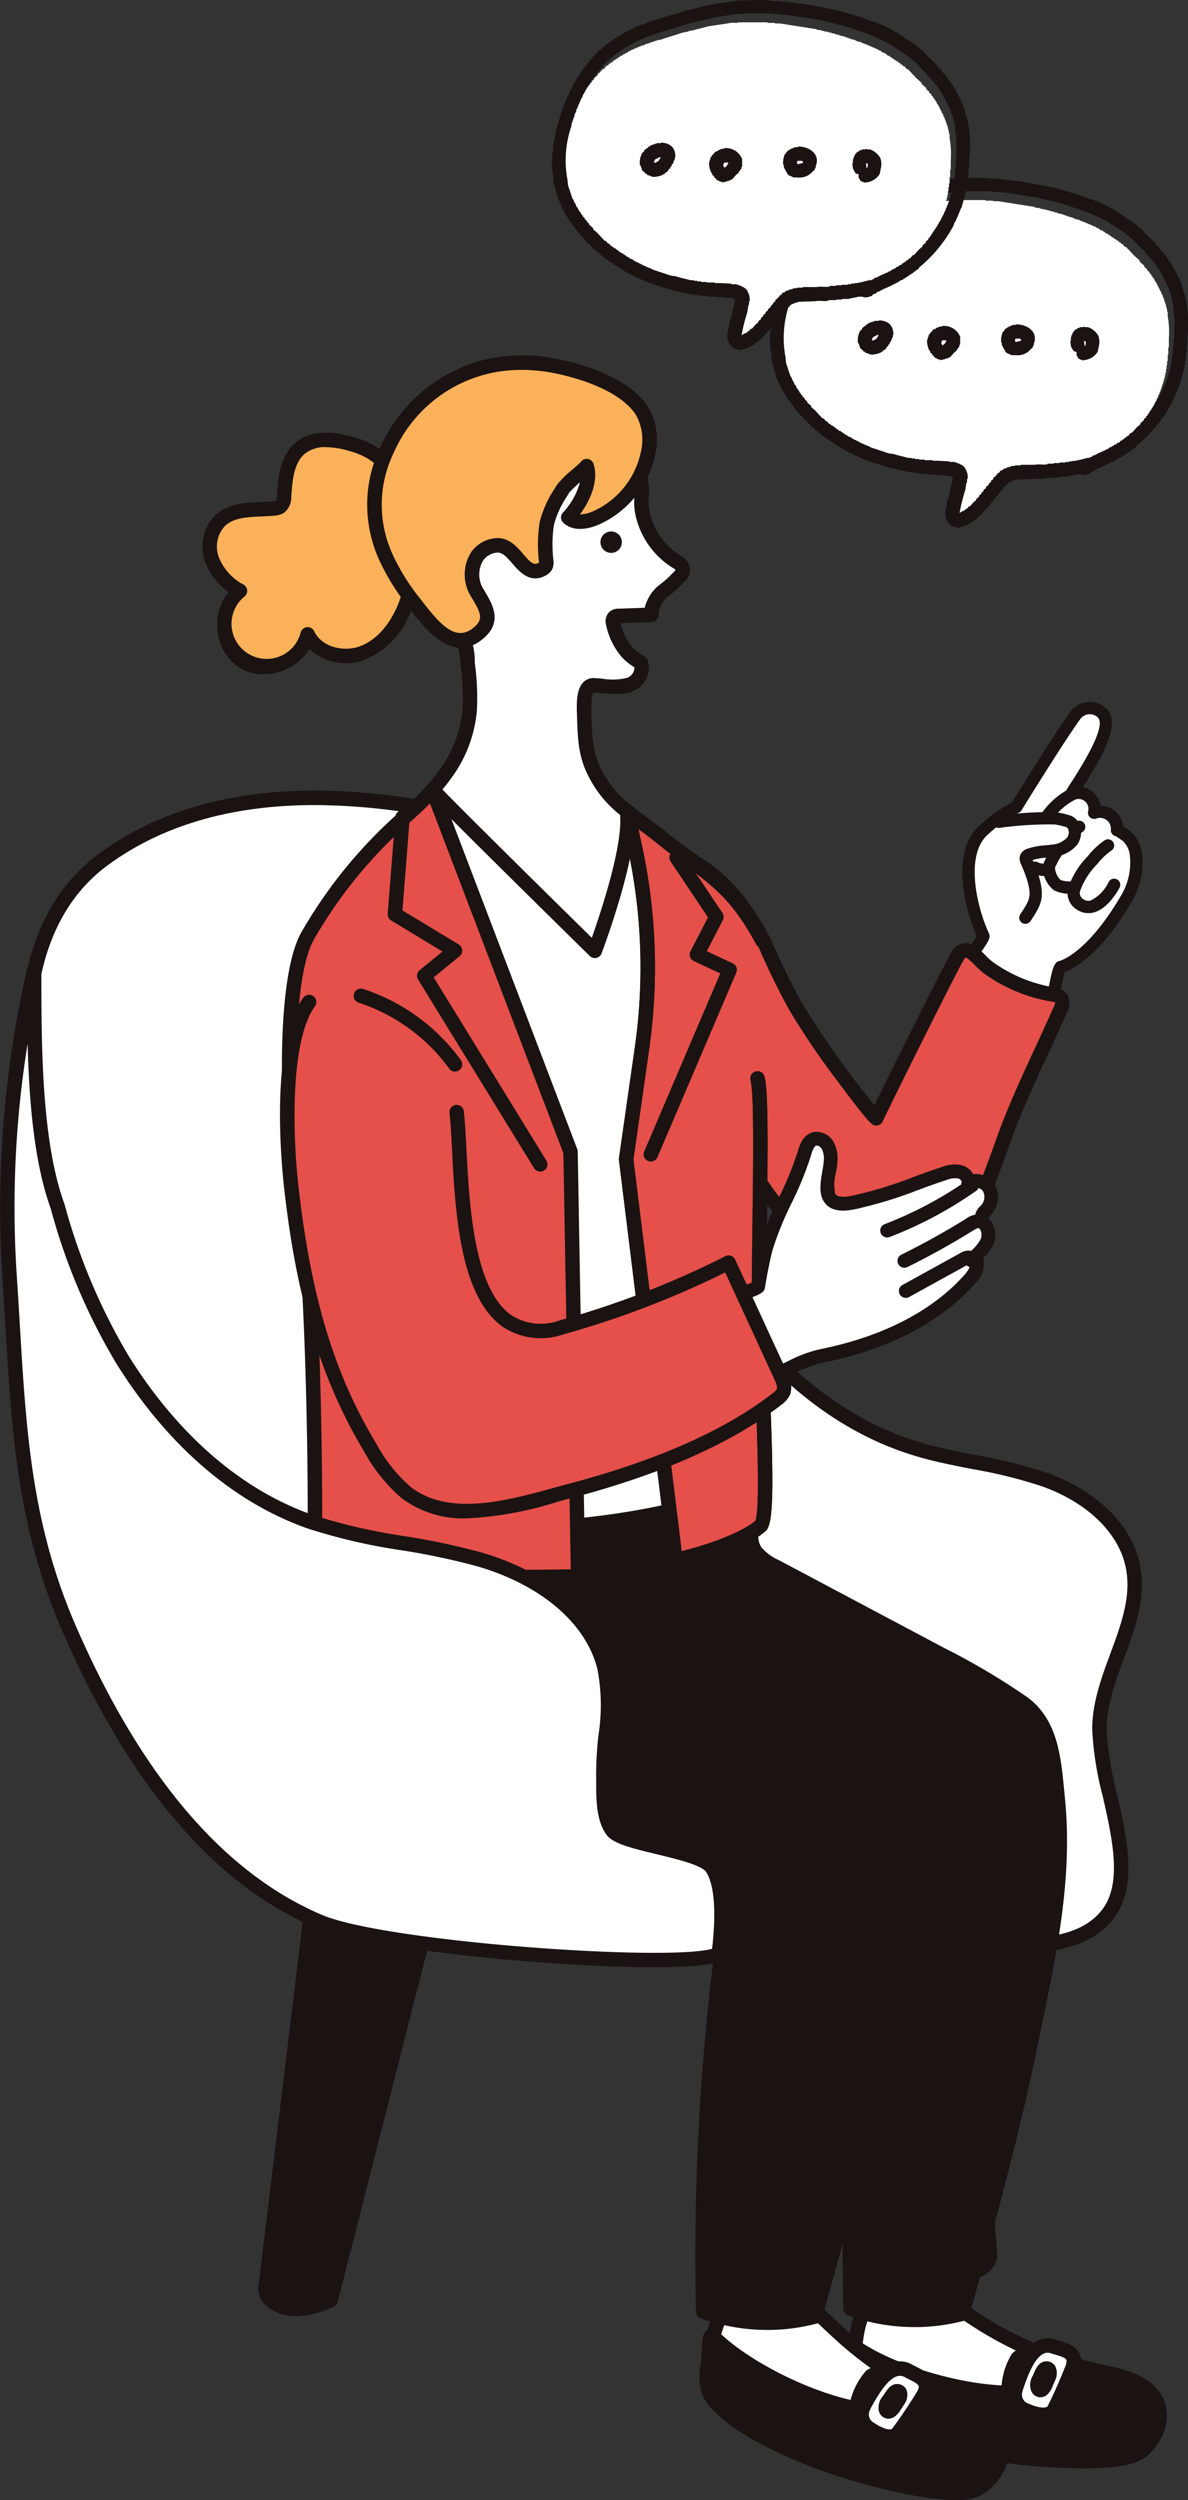<svg id="グループ_395" data-name="グループ 395" xmlns="http://www.w3.org/2000/svg" xmlns:xlink="http://www.w3.org/1999/xlink" width="133" height="279.749" viewBox="0 0 133 279.749">
  <rect x="0" y="0" width="133" height="279.749" fill="#333333" stroke="none"/>
  <defs>
    <clipPath id="clip-path">
      <rect id="長方形_233" data-name="長方形 233" width="133" height="279.749" fill="none"/>
    </clipPath>
  </defs>
  <g id="グループ_394" data-name="グループ 394" clip-path="url(#clip-path)">
    <path id="パス_12645" data-name="パス 12645" d="M79.209,128.132a8.273,8.273,0,0,0-3.218-1.588c-1.9-.558-4.17-.792-5.687.488-1.486,1.254-1.662,3.435-1.8,5.375a1.474,1.474,0,0,1-.459,1.175,1.382,1.382,0,0,1-.649.182c-2.09.2-4.471-.084-6.022,1.332a4.193,4.193,0,0,0-.93,4.412,6.788,6.788,0,0,0,3.122,3.481,4.8,4.8,0,1,0,7.58,4.862c1.008,2.123,3.861,2.906,6.073,2.109a8.71,8.71,0,0,0,4.719-4.969,14.474,14.474,0,0,0,.677-9.14c-.513-2.046-1.813-6.306-3.41-7.72" transform="translate(-36.698 -76.875)" fill="#fbb159"/>
    <path id="パス_12646" data-name="パス 12646" d="M64.949,151.051a5.126,5.126,0,0,1-2.778-.786,5.546,5.546,0,0,1-2.415-4.507,5.767,5.767,0,0,1,1.256-3.913,7.194,7.194,0,0,1-2.6-3.337,4.967,4.967,0,0,1,1.148-5.277c1.419-1.3,3.369-1.38,5.089-1.455.473-.021.943-.04,1.4-.085a1.057,1.057,0,0,0,.278-.049,1.341,1.341,0,0,0,.1-.559c.138-1.978.309-4.44,2.082-5.937,1.479-1.248,3.644-1.465,6.436-.646a9.122,9.122,0,0,1,3.526,1.758c1.93,1.709,3.288,6.653,3.658,8.128a15.242,15.242,0,0,1-.718,9.654,9.4,9.4,0,0,1-5.188,5.412,6,6,0,0,1-6.149-1.226,5.86,5.86,0,0,1-2.805,2.352,6.111,6.111,0,0,1-2.325.471m7-25.413a3.636,3.636,0,0,0-2.395.744c-1.25,1.055-1.389,3.052-1.512,4.813a2.212,2.212,0,0,1-.812,1.789,2.143,2.143,0,0,1-1.024.317c-.484.047-.984.069-1.486.092-1.586.069-3.084.133-4.069,1.033a3.383,3.383,0,0,0-.712,3.549,5.975,5.975,0,0,0,2.763,3.048.808.808,0,0,1,.084,1.345,3.932,3.932,0,1,0,6.3,4.042.809.809,0,0,1,1.52-.172c.854,1.8,3.31,2.33,5.068,1.7,2.38-.858,3.684-3.2,4.25-4.527a13.619,13.619,0,0,0,.636-8.625c-.672-2.676-1.9-6.2-3.162-7.312a7.644,7.644,0,0,0-2.909-1.417,9.284,9.284,0,0,0-2.543-.413" transform="translate(-35.428 -75.606)" fill="#1a1311"/>
    <path id="パス_12647" data-name="パス 12647" d="M249.008,492.805l4.779,59.97s.1,1.385-2.175,2.012-5.177-1.02-5.177-1.02L234.471,497.1Z" transform="translate(-142.947 -300.443)" fill="#1a1311"/>
    <path id="パス_12648" data-name="パス 12648" d="M249.231,554.477a10.331,10.331,0,0,1-4.458-1.266.81.81,0,0,1-.392-.536l-11.964-56.669a.808.808,0,0,1,.562-.942l14.537-4.293a.817.817,0,0,1,.687.109.809.809,0,0,1,.348.6l4.779,59.97c.006.09.114,2.061-2.766,2.856a5.015,5.015,0,0,1-1.333.17m-3.347-2.511c.755.367,2.725,1.2,4.25.783,1.546-.427,1.582-1.177,1.582-1.209l-4.7-58.937-12.865,3.8Z" transform="translate(-141.684 -299.182)" fill="#1a1311"/>
    <path id="パス_12649" data-name="パス 12649" d="M69.811,337.491c-.931-5.627-2.581-11.773-7.371-14.869-2.382-1.539-5.243-2.1-8.018-2.691-8.744-1.853-19.283-3.3-26.368-9.182-6.5-5.4-10.127-13.676-12.943-21.433-5.279-14.546-14.24-42.528,1.271-53.806,10.376-7.544,23.936-7.849,36.558-5.553,7.813,1.421,12.706,7.415,14.808,14.808a149.33,149.33,0,0,0,14.026,33.683c5.676,10.262,14.1,19.664,25.658,23.121,4.676,1.4,9.632,1.762,14.224,3.414s9.021,5.062,9.9,9.862c1.121,6.112-3.775,11.848-3.778,18.062,0,6.121,4.6,15.349,1.152,20.405-2.423,3.551-7.432,3.905-11.732,3.9-11.579,0-23.175.187-34.751,0-9.165-.149-12.637-10.823-12.637-19.723" transform="translate(-4.696 -139.428)" fill="#fff"/>
    <path id="パス_12650" data-name="パス 12650" d="M92.833,356.846c-3.887,0-7.789-.021-11.66-.084-9.258-.15-13.413-10.375-13.432-20.464-.9-5.4-2.439-11.308-7-14.257-2.166-1.4-4.842-1.966-7.431-2.513l-.316-.067c-1.136-.241-2.3-.474-3.487-.712-7.927-1.589-16.912-3.39-23.231-8.64-6.664-5.536-10.4-14.116-13.186-21.779C10.237,280.466,6.838,270.138,5.885,260c-1.17-12.444,1.778-21.329,8.762-26.407,9.094-6.612,21.6-8.527,37.177-5.695,7.418,1.349,13.046,6.956,15.441,15.383A149.271,149.271,0,0,0,81.221,276.8c4.6,8.312,12.7,19,25.183,22.738,2.042.611,4.193,1.031,6.274,1.438a54.174,54.174,0,0,1,7.991,1.99c5.7,2.051,9.6,5.968,10.423,10.477.655,3.569-.6,6.982-1.822,10.282-.954,2.587-1.942,5.263-1.943,7.925a35.23,35.23,0,0,0,1.15,7.181c1.124,4.978,2.287,10.126-.139,13.68-2.554,3.742-7.469,4.257-12.4,4.257h-.076c-3.838,0-7.676.021-11.517.041-3.789.02-7.643.041-11.512.041M38.7,228.248c-9.268,0-17,2.223-23.1,6.654-15.964,11.608-4.691,42.669-.987,52.876,2.707,7.459,6.333,15.8,12.7,21.088,6,4.988,14.776,6.747,22.515,8.3,1.191.239,2.362.473,3.5.715l.315.066a23.11,23.11,0,0,1,7.974,2.737c5.14,3.322,6.831,9.984,7.73,15.416a.825.825,0,0,1,.011.132c0,6.954,2.494,18.763,11.841,18.914,7.7.126,15.55.084,23.137.043q5.8-.032,11.6-.041c4.488,0,8.934-.43,11.064-3.552,2.029-2.973.945-7.772-.1-12.412a36.168,36.168,0,0,1-1.19-7.538c0-2.95,1.039-5.763,2.043-8.484,1.195-3.239,2.323-6.3,1.749-9.431-.722-3.937-4.229-7.393-9.38-9.247a52.9,52.9,0,0,0-7.754-1.924c-2.119-.414-4.31-.842-6.428-1.476-13.007-3.891-21.391-14.929-26.134-23.5a150.769,150.769,0,0,1-14.1-33.853c-1.3-4.59-4.882-12.544-14.175-14.234A71.993,71.993,0,0,0,38.7,228.248" transform="translate(-3.436 -138.168)" fill="#1a1311"/>
    <path id="パス_12651" data-name="パス 12651" d="M279.01,238.282c2.415.519,5.75-.8,6.8-3.11.15-.329.537-3.184.9-3.258.038-.008,3.279-.7,7.368-7.725a7.841,7.841,0,0,0,1.025-4.73,3.243,3.243,0,0,0-.984-2.106c-.087-.085-1.137-.837-1.147-.726a1.9,1.9,0,0,0-2.561-1.95,1.787,1.787,0,0,0-2.6-2.007c.44-.949,5.4-7.521,3.442-9.208a2,2,0,0,0-2.938.315c-1.94,2.681-6.617,10.268-6.617,10.268a16.179,16.179,0,0,0-3.923,2.832c-2.684,2.913-.936,9.084.241,11.57.117.246-1.39,2.166-1.535,2.395-1.055,1.659-1.45,3.2-.466,5.09a4.543,4.543,0,0,0,3,2.35" transform="translate(-167.928 -123.736)" fill="#fff"/>
    <path id="パス_12652" data-name="パス 12652" d="M279.039,238.005a5.913,5.913,0,0,1-1.242-.125,5.22,5.22,0,0,1-3.466-2.705,5.365,5.365,0,0,1,.5-5.777c.036-.056.144-.2.291-.4.229-.309.866-1.169,1.091-1.572-1.109-2.49-3.005-8.839-.013-12.087a16.343,16.343,0,0,1,3.943-2.888c.7-1.14,4.747-7.662,6.546-10.148a2.737,2.737,0,0,1,1.874-1.085,2.673,2.673,0,0,1,2.072.652c1.851,1.6-.318,5.393-2.549,8.864a2.458,2.458,0,0,1,1.041.465,2.5,2.5,0,0,1,.934,1.6,2.584,2.584,0,0,1,2.525,2.3,5.645,5.645,0,0,1,.952.689,3.928,3.928,0,0,1,1.188,2.54,8.486,8.486,0,0,1-1.116,5.133c-3.578,6.148-6.62,7.641-7.543,7.97a17.593,17.593,0,0,0-.423,1.828,6.007,6.007,0,0,1-.268,1.125c-1.064,2.332-3.919,3.622-6.333,3.622m9.829-35.433a1.267,1.267,0,0,0-.149.009,1.337,1.337,0,0,0-.918.525c-1.9,2.629-6.542,10.149-6.589,10.225a.692.692,0,0,1-.276.253,15.578,15.578,0,0,0-3.727,2.684c-2.376,2.579-.786,8.4.357,10.809.228.48.027.889-1.341,2.736-.116.157-.2.274-.237.324-1.079,1.7-1.2,2.931-.436,4.4a3.834,3.834,0,0,0,2.534,2c2.02.432,5.093-.661,6.034-2.723.023-.074.1-.486.169-.818.4-2.03.579-2.7,1.214-2.828.023-.006,3.062-.781,6.913-7.4a7.149,7.149,0,0,0,.934-4.327,2.552,2.552,0,0,0-.781-1.672c-.087-.071-.572-.413-.79-.54a.688.688,0,0,1-.56-.737,1.215,1.215,0,0,0-1.635-1.244.688.688,0,0,1-.907-.817,1.1,1.1,0,0,0-1.6-1.234.689.689,0,0,1-.961-.89,12.92,12.92,0,0,1,.717-1.176c2.673-4.147,3.649-6.576,2.9-7.222a1.3,1.3,0,0,0-.864-.336m-3.083,28.94h0Zm0,0h0m0,0h0Z" transform="translate(-166.86 -122.661)" fill="#1a1311"/>
    <path id="パス_12653" data-name="パス 12653" d="M299.448,229.737a.688.688,0,0,1-.575-1.064,8.648,8.648,0,0,1,2.879-2.518.688.688,0,1,1,.582,1.247,7.332,7.332,0,0,0-2.309,2.023.687.687,0,0,1-.577.312" transform="translate(-182.142 -137.837)" fill="#1a1311"/>
    <path id="パス_12654" data-name="パス 12654" d="M308.483,248.838a2.326,2.326,0,0,1-1.231-.36,2.2,2.2,0,0,1-1.059-2.355,9.318,9.318,0,0,1,2.206-3.638l.121-.143a8.546,8.546,0,0,1,1.822-1.679.688.688,0,1,1,.681,1.2,7.157,7.157,0,0,0-1.45,1.369l-.121.144a8.2,8.2,0,0,0-1.921,3.072.843.843,0,0,0,.443.861.912.912,0,0,0,.754.122,4.367,4.367,0,0,0,2.038-2.094.688.688,0,0,1,1.209.659c-.383.7-1.431,2.378-2.894,2.766a2.348,2.348,0,0,1-.6.079" transform="translate(-186.64 -146.666)" fill="#1a1311"/>
    <path id="パス_12655" data-name="パス 12655" d="M302.085,243.416a4.1,4.1,0,0,1-1.734-.365,3.2,3.2,0,0,1-1.258-2.89,9.84,9.84,0,0,1,2.4-3.574c.22-.246.426-.476.6-.684a1.877,1.877,0,0,0,.126-.159.853.853,0,0,1,.432-.338s.053-.029.142-.08a.688.688,0,1,1,.681,1.2c-.078.044-.144.08-.2.107-.034.044-.076.1-.13.16-.183.218-.4.459-.629.717a9.287,9.287,0,0,0-2.083,2.978,1.976,1.976,0,0,0,.643,1.4,3.651,3.651,0,0,0,1.162.154.674.674,0,0,1,.857.441.7.7,0,0,1-.451.873,1.871,1.871,0,0,1-.557.068" transform="translate(-182.317 -143.413)" fill="#1a1311"/>
    <path id="パス_12656" data-name="パス 12656" d="M286.46,234.939a40.69,40.69,0,0,1,6.24-.389,8.1,8.1,0,0,1,1.577.353,1.483,1.483,0,0,1,.406,2.191,3.27,3.27,0,0,1-2.249,1.091,11.631,11.631,0,0,0-2.527.42c-.178.067-.37.172-.416.356a.644.644,0,0,0,.069.385,18.95,18.95,0,0,1,.772,2.041c.544,1.955.239,2.6-.9,4.287Z" transform="translate(-174.643 -142.995)" fill="#fff"/>
    <path id="パス_12657" data-name="パス 12657" d="M288.36,245.29a.689.689,0,0,1-.57-1.073c1.053-1.56,1.283-1.993.8-3.718a13.422,13.422,0,0,0-.573-1.548l-.173-.417a1.274,1.274,0,0,1-.1-.808,1.22,1.22,0,0,1,.841-.837,7.6,7.6,0,0,1,1.977-.379c.233-.023.466-.046.7-.078a2.586,2.586,0,0,0,1.79-.818,1.006,1.006,0,0,0,.137-.818.476.476,0,0,0-.251-.328,8.227,8.227,0,0,0-1.319-.3,40.712,40.712,0,0,0-6.148.384.688.688,0,1,1-.174-1.366,42.147,42.147,0,0,1,6.329-.394,8.358,8.358,0,0,1,1.836.405,1.811,1.811,0,0,1,1.053,1.23,2.37,2.37,0,0,1-.354,2.006,3.861,3.861,0,0,1-2.708,1.365c-.248.035-.5.06-.751.085a7.044,7.044,0,0,0-1.529.262l.116.281a14.606,14.606,0,0,1,.629,1.709c.613,2.205.239,3.038-.988,4.856a.688.688,0,0,1-.571.3" transform="translate(-173.568 -141.921)" fill="#1a1311"/>
    <path id="パス_12658" data-name="パス 12658" d="M296.87,248.607a3.193,3.193,0,0,1-1.336-.292.689.689,0,1,1,.58-1.249,1.8,1.8,0,0,0,1.027.144.688.688,0,0,1,.215,1.36,3.067,3.067,0,0,1-.486.038" transform="translate(-179.932 -150.587)" fill="#1a1311"/>
    <path id="パス_12659" data-name="パス 12659" d="M259.281,658.845a41.17,41.17,0,0,0,13.213,5.37c2.481.532,5.416,1.132,6.442,3.453.837,1.894-.117,4.215-1.734,5.507s-6.52,1.126-8.59,1.059c-9.431-.3-18.1-2.738-21.184-5.069a4.314,4.314,0,0,1-2.264-4.346,18.189,18.189,0,0,1,.38-5.691c2.484-8.725,8.452-3.6,13.737-.281" transform="translate(-149.436 -398.9)" fill="#fff"/>
    <path id="パス_12660" data-name="パス 12660" d="M269.589,673.819c-.74,0-1.491-.017-2.228-.041-10.029-.324-18.647-2.938-21.682-5.234l-.142-.107a6.134,6.134,0,0,1-1.825-1.851,6.61,6.61,0,0,1-.618-3,19.046,19.046,0,0,1,.411-5.944c.8-2.823,2.022-4.5,3.724-5.138,2.861-1.066,6.258,1.16,9.546,3.312.563.369,1.122.735,1.674,1.082a40.14,40.14,0,0,0,12.954,5.264l.105.022c2.552.547,5.729,1.228,6.906,3.894,1.049,2.373-.2,5.049-1.968,6.466-1.289,1.03-4,1.277-6.857,1.277m-20.776-19.975a2.89,2.89,0,0,0-1.019.173c-1.171.436-2.09,1.8-2.734,4.066a17.55,17.55,0,0,0-.351,5.439,5.317,5.317,0,0,0,.418,2.283,4.785,4.785,0,0,0,1.381,1.34l.146.11c2.876,2.176,11.414,4.606,20.722,4.906,1.681.055,6.685.217,8.059-.883,1.258-1,2.211-2.941,1.5-4.549-.845-1.911-3.46-2.472-5.766-2.967l-.106-.023a41.755,41.755,0,0,1-13.473-5.475c-.561-.352-1.13-.724-1.7-1.1-2.5-1.638-5.075-3.323-7.076-3.323" transform="translate(-148.173 -397.636)" fill="#1a1311"/>
    <path id="パス_12661" data-name="パス 12661" d="M262.919,674.018a2.574,2.574,0,0,1,2.716-.544c2.165.668,4.234,1.478,6.462,1.956,2.481.533,5.416,1.132,6.442,3.453.837,1.894-.116,4.214-1.734,5.507s-8.2.786-10.264.6c-6.845-.608-13.691-1.521-19.51-4.613a4.33,4.33,0,0,1-1.747-1.7,5.871,5.871,0,0,1-.517-2.641c-.082-2.13-.739-3.819.174-3.211,4.345,2.9,11.816,4.962,17.038,5.02a7.4,7.4,0,0,1,.941-3.825" transform="translate(-149.038 -410.115)" fill="#1a1311"/>
    <path id="パス_12662" data-name="パス 12662" d="M270.365,684.8q-2.2,0-5.153-.263c-6.369-.566-13.679-1.443-19.818-4.7a5.15,5.15,0,0,1-2.075-2.028,6.61,6.61,0,0,1-.618-3,18.505,18.505,0,0,0-.19-1.854c-.15-1.078-.249-1.791.366-2.177a1.087,1.087,0,0,1,1.254.117c3.816,2.543,10.579,4.606,15.779,4.859a7.971,7.971,0,0,1,1.149-3.53,3.358,3.358,0,0,1,3.556-.778c.679.209,1.348.432,2.016.655a40.913,40.913,0,0,0,4.378,1.283l.105.022c2.552.547,5.728,1.228,6.906,3.894,1.049,2.373-.2,5.049-1.969,6.466-.866.692-2.772,1.039-5.687,1.039m-26.244-12.009a19.465,19.465,0,0,1,.2,1.951,5.317,5.317,0,0,0,.417,2.283,3.513,3.513,0,0,0,1.418,1.381c5.873,3.12,12.991,3.97,19.2,4.522,6.078.541,9.017.107,9.687-.429,1.258-1,2.211-2.941,1.5-4.549-.844-1.911-3.46-2.472-5.766-2.966l-.106-.023a42.674,42.674,0,0,1-4.551-1.33c-.656-.219-1.313-.438-1.98-.644a1.791,1.791,0,0,0-1.873.308,7.242,7.242,0,0,0-.751,3.143.808.808,0,0,1-.177.667.822.822,0,0,1-.627.287,37.318,37.318,0,0,1-16.59-4.6m17.54-.034h0Z" transform="translate(-147.78 -408.851)" fill="#1a1311"/>
    <path id="パス_12663" data-name="パス 12663" d="M292.31,679.594c.761.35,2.251.841,2.971.157a1.426,1.426,0,0,0,.272-.417q1.013-2.058,1.857-4.193a2.719,2.719,0,0,0,.265-1.148c-.068-1.073-1.456-1.25-2.236-1.523-2.4-.838-3.6,2.78-4.166,4.409a3.824,3.824,0,0,0-.137.491,1.834,1.834,0,0,0,1.174,2.223m1.521-3.545c.132-.265.388-1.116.759-1.131.543-.021.392.679.269.97l-.3.708a1.746,1.746,0,0,1-.359.605.38.38,0,0,1-.282.126.352.352,0,0,1-.265-.217,1.263,1.263,0,0,1,.175-1.061" transform="translate(-177.46 -409.901)" fill="#fff"/>
    <path id="パス_12664" data-name="パス 12664" d="M292.992,679.637a5.849,5.849,0,0,1-2.282-.575,2.636,2.636,0,0,1-1.629-3.118,4.661,4.661,0,0,1,.165-.6l.032-.093c.506-1.457,1.351-3.9,3.045-4.715a2.679,2.679,0,0,1,2.12-.1c.124.043.264.083.412.126.85.245,2.272.656,2.364,2.109a3.449,3.449,0,0,1-.32,1.5c-.569,1.439-1.2,2.87-1.885,4.253a2.181,2.181,0,0,1-.438.645,2.23,2.23,0,0,1-1.585.567m-1.606-2.044c.906.417,1.818.552,2.077.306a1.5,1.5,0,0,0,.1-.189c.662-1.344,1.278-2.734,1.831-4.133a2.115,2.115,0,0,0,.21-.8c-.018-.293-.553-.471-1.2-.657-.179-.051-.348-.1-.5-.153a1.087,1.087,0,0,0-.883.03c-1.09.527-1.854,2.73-2.221,3.788l-.032.093a2.933,2.933,0,0,0-.108.386,1.047,1.047,0,0,0,.72,1.328m1.294-.723c-.031,0-.062,0-.094,0a1.141,1.141,0,0,1-.924-.679,2,2,0,0,1,.183-1.766h0c.02-.04.043-.1.071-.167.211-.515.564-1.378,1.38-1.41a1.127,1.127,0,0,1,1.009.479,1.778,1.778,0,0,1,.037,1.613l-.3.708a2.461,2.461,0,0,1-.544.875,1.187,1.187,0,0,1-.82.351m.459-1.323h0Z" transform="translate(-176.198 -408.636)" fill="#1a1311"/>
    <path id="パス_12665" data-name="パス 12665" d="M217.748,659.793a41.166,41.166,0,0,0,12.075,7.591c2.351.957,5.136,2.059,5.742,4.523.494,2.011-.85,4.129-2.668,5.12s-6.617-.028-8.643-.455c-9.234-1.944-17.348-5.852-19.976-8.685a4.312,4.312,0,0,1-1.472-4.674,18.2,18.2,0,0,1,1.367-5.538c3.967-8.158,8.951-2.069,13.576,2.118" transform="translate(-123.561 -398.503)" fill="#fff"/>
    <path id="パス_12666" data-name="パス 12666" d="M229.276,676.989a33.6,33.6,0,0,1-6.411-.881c-9.824-2.068-17.853-6.145-20.442-8.935l-.123-.133a6.131,6.131,0,0,1-1.472-2.139,6.619,6.619,0,0,1-.085-3.063,19.056,19.056,0,0,1,1.441-5.782c1.284-2.639,2.776-4.081,4.564-4.41,3-.548,5.961,2.234,8.822,4.926.49.461.977.919,1.46,1.357a40.134,40.134,0,0,0,11.837,7.441l.1.041c2.417.984,5.425,2.209,6.121,5.038.619,2.52-1.074,4.937-3.066,6.023a5.9,5.9,0,0,1-2.745.516m-21.755-23.794a2.656,2.656,0,0,0-.482.043c-1.229.226-2.373,1.413-3.4,3.527a17.54,17.54,0,0,0-1.293,5.294,5.306,5.306,0,0,0,.013,2.321,4.788,4.788,0,0,0,1.125,1.559l.126.135c2.452,2.643,10.435,6.525,19.549,8.444,1.649.347,6.546,1.378,8.09.536,1.413-.771,2.689-2.51,2.269-4.218-.5-2.029-2.976-3.037-5.161-3.927l-.1-.041a41.743,41.743,0,0,1-12.312-7.741c-.491-.444-.985-.91-1.483-1.377-2.383-2.243-4.842-4.556-6.939-4.556" transform="translate(-122.299 -397.24)" fill="#1a1311"/>
    <path id="パス_12667" data-name="パス 12667" d="M221.032,674.159a2.575,2.575,0,0,1,2.769-.062c2.015,1.036,3.911,2.194,6.022,3.053,2.351.957,5.136,2.059,5.742,4.523.494,2.011-.85,4.129-2.668,5.12s-8.212-.656-10.211-1.2c-6.634-1.792-13.216-3.885-18.407-7.944a4.332,4.332,0,0,1-1.423-1.983,5.872,5.872,0,0,1-.049-2.691c.29-2.112-.062-3.889.731-3.131,3.773,3.61,10.77,6.946,15.9,7.914a7.4,7.4,0,0,1,1.593-3.6" transform="translate(-123.561 -408.27)" fill="#1a1311"/>
    <path id="パス_12668" data-name="パス 12668" d="M229.786,686.644a36.218,36.218,0,0,1-8.574-1.531c-6.174-1.669-13.22-3.807-18.695-8.088a5.151,5.151,0,0,1-1.69-2.358,6.615,6.615,0,0,1-.085-3.063,18.415,18.415,0,0,0,.136-1.858c.04-1.089.067-1.808.74-2.081a1.09,1.09,0,0,1,1.215.334c3.313,3.17,9.614,6.38,14.69,7.536a7.978,7.978,0,0,1,1.747-3.276h0a3.363,3.363,0,0,1,3.638-.146c.633.325,1.254.662,1.874,1a40.757,40.757,0,0,0,4.084,2.025l.1.041c2.417.984,5.425,2.209,6.121,5.038.619,2.519-1.073,4.937-3.066,6.023a4.818,4.818,0,0,1-2.235.406M202.492,669.87a19.3,19.3,0,0,1-.148,1.955,5.312,5.312,0,0,0,.013,2.321,3.517,3.517,0,0,0,1.156,1.607c5.237,4.094,12.1,6.173,18.12,7.8,5.885,1.59,8.825,1.7,9.614,1.267,1.413-.771,2.689-2.511,2.269-4.218-.5-2.029-2.975-3.037-5.161-3.927l-.1-.041a42.634,42.634,0,0,1-4.246-2.1c-.609-.331-1.219-.662-1.841-.981a1.813,1.813,0,0,0-1.9-.024,7.251,7.251,0,0,0-1.288,2.964.808.808,0,0,1-.959.8,37.316,37.316,0,0,1-15.533-7.422" transform="translate(-122.299 -407.005)" fill="#1a1311"/>
    <path id="パス_12669" data-name="パス 12669" d="M248.09,685.683c.688.477,2.07,1.22,2.9.673a1.424,1.424,0,0,0,.34-.364q1.357-1.85,2.56-3.805a2.715,2.715,0,0,0,.461-1.084c.121-1.068-1.216-1.485-1.936-1.889-2.214-1.243-4.029,2.11-4.871,3.615a3.826,3.826,0,0,0-.22.46,1.833,1.833,0,0,0,.769,2.394m2.116-3.226c.176-.238.577-1.032.945-.981.539.074.268.737.1,1l-.417.645a1.75,1.75,0,0,1-.459.534.38.38,0,0,1-.3.074.35.35,0,0,1-.223-.26,1.262,1.262,0,0,1,.358-1.014" transform="translate(-150.676 -413.923)" fill="#fff"/>
    <path id="パス_12670" data-name="パス 12670" d="M249.027,686.094a5.176,5.176,0,0,1-2.659-1.011h0a2.635,2.635,0,0,1-1.06-3.354,4.6,4.6,0,0,1,.267-.559l.049-.087c.751-1.346,2.009-3.6,3.819-4.109a2.676,2.676,0,0,1,2.1.271c.115.064.247.128.385.2.794.39,2.122,1.042,1.959,2.488a3.442,3.442,0,0,1-.576,1.418c-.809,1.314-1.682,2.613-2.6,3.859a2.15,2.15,0,0,1-.547.56,2.033,2.033,0,0,1-1.145.328m-1.737-2.339c.819.568,1.694.859,1.992.663a1.474,1.474,0,0,0,.134-.168c.888-1.211,1.737-2.472,2.523-3.75a2.106,2.106,0,0,0,.346-.751c.033-.292-.463-.56-1.065-.856-.167-.082-.326-.16-.464-.238a1.094,1.094,0,0,0-.874-.125c-1.165.328-2.3,2.364-2.847,3.341l-.049.088a2.954,2.954,0,0,0-.173.361,1.047,1.047,0,0,0,.477,1.434m1.585-.47a1.048,1.048,0,0,1-.276-.037,1.14,1.14,0,0,1-.792-.83,2,2,0,0,1,.489-1.706c.026-.036.059-.089.1-.15.3-.472.783-1.265,1.607-1.15a1.141,1.141,0,0,1,.909.648,1.778,1.778,0,0,1-.244,1.594l-.418.645a2.475,2.475,0,0,1-.688.767,1.234,1.234,0,0,1-.684.22m.07-2.091h0Z" transform="translate(-149.414 -412.659)" fill="#1a1311"/>
    <path id="パス_12671" data-name="パス 12671" d="M181.607,502.9a270.222,270.222,0,0,1,2.464-29.634,267.4,267.4,0,0,1-38.453-20.106,3.913,3.913,0,0,1-2.319-3.483c-1.009-6.247-2.02-12.567-1.518-18.875a3.728,3.728,0,0,1,1.164-2.88,3.835,3.835,0,0,1,1.62-.525q6.572-1.074,13.192-1.823,3.308-.374,6.624-.668c1.5-.133,3.861-1.813,5.248-.658,2.557,2.129-.274,5.526,1.339,7.776a6.136,6.136,0,0,0,2.231,1.666l18.494,9.818a77.175,77.175,0,0,1,9.147,5.409c3.356,2.426,3.522,6.73,3.911,10.494.99,9.56-1.148,18.557-3.05,27.856-2.069,10.116-4.837,20.072-7.6,30.015a21.016,21.016,0,0,1-12.524-.563q-.161-6.907.032-13.816" transform="translate(-86.357 -258.399)" fill="#1a1311"/>
    <path id="パス_12672" data-name="パス 12672" d="M187.486,517.517a21.774,21.774,0,0,1-7.45-1.305.809.809,0,0,1-.531-.74c-.107-4.591-.1-9.253.032-13.858a272.033,272.033,0,0,1,2.387-29.109,268.97,268.97,0,0,1-38-19.925,5.9,5.9,0,0,1-1.956-1.717,5.975,5.975,0,0,1-.73-2.321c-1-6.208-2.038-12.628-1.526-19.068a4.4,4.4,0,0,1,1.5-3.478,4.531,4.531,0,0,1,1.955-.661c4.381-.715,8.832-1.331,13.231-1.829,2.207-.25,4.442-.475,6.644-.669a7.049,7.049,0,0,0,1.514-.44c1.354-.491,3.04-1.1,4.322-.034,1.75,1.456,1.473,3.414,1.25,4.986-.166,1.174-.31,2.188.229,2.94a5.58,5.58,0,0,0,1.953,1.423l18.494,9.818A78.069,78.069,0,0,1,200.051,447c3.4,2.456,3.8,6.573,4.156,10.205l.085.86c.919,8.879-.78,17.078-2.579,25.758l-.484,2.343c-2.077,10.156-4.893,20.279-7.616,30.07a.808.808,0,0,1-.571.564,21.645,21.645,0,0,1-5.558.721m-6.377-2.643a20.262,20.262,0,0,0,11.074.473c2.677-9.623,5.43-19.563,7.464-29.508l.484-2.348c1.772-8.554,3.447-16.633,2.554-25.263l-.087-.869c-.338-3.453-.688-7.024-3.494-9.052a76.757,76.757,0,0,0-9.052-5.35l-18.494-9.818a6.881,6.881,0,0,1-2.509-1.909c-.917-1.278-.7-2.782-.516-4.108.232-1.635.322-2.68-.683-3.517-.569-.473-1.671-.074-2.737.312a7.977,7.977,0,0,1-1.922.53c-2.188.194-4.411.417-6.6.665-4.373.495-8.8,1.107-13.152,1.818a3.261,3.261,0,0,0-1.285.388,3.1,3.1,0,0,0-.823,2.283c-.5,6.247.523,12.569,1.51,18.683a3.16,3.16,0,0,0,1.952,2.928,267.293,267.293,0,0,0,38.336,20.045.808.808,0,0,1,.486.856,270.364,270.364,0,0,0-2.457,29.546c-.122,4.391-.137,8.833-.044,13.215" transform="translate(-85.094 -257.137)" fill="#1a1311"/>
    <path id="パス_12673" data-name="パス 12673" d="M139.356,503.712a270.224,270.224,0,0,1,2.464-29.634,267.406,267.406,0,0,1-38.453-20.106,3.913,3.913,0,0,1-2.319-3.483c-1.009-6.247-2.02-12.567-1.518-18.875a3.728,3.728,0,0,1,1.164-2.88,3.834,3.834,0,0,1,1.62-.525q6.572-1.074,13.192-1.823,3.308-.374,6.624-.667c1.5-.133,3.861-1.813,5.248-.659,2.557,2.129-.274,5.526,1.339,7.776a6.14,6.14,0,0,0,2.231,1.666l18.494,9.818a77.116,77.116,0,0,1,9.147,5.409c3.356,2.426,3.522,6.729,3.912,10.493.989,9.56-1.148,18.557-3.051,27.856-2.069,10.116-4.837,20.072-7.6,30.015a21.017,21.017,0,0,1-12.524-.563q-.161-6.907.032-13.816" transform="translate(-60.598 -258.895)" fill="#1a1311"/>
    <path id="パス_12674" data-name="パス 12674" d="M145.234,518.329a21.782,21.782,0,0,1-7.451-1.306.809.809,0,0,1-.53-.74c-.107-4.6-.1-9.263.032-13.857a272.008,272.008,0,0,1,2.386-29.11,268.936,268.936,0,0,1-38-19.924,5.9,5.9,0,0,1-1.956-1.718,5.986,5.986,0,0,1-.73-2.32c-1-6.208-2.039-12.628-1.526-19.068a4.4,4.4,0,0,1,1.5-3.478,4.536,4.536,0,0,1,1.954-.661c4.373-.715,8.825-1.329,13.231-1.829,2.191-.248,4.426-.473,6.644-.669a7.048,7.048,0,0,0,1.513-.44c1.355-.491,3.042-1.1,4.323-.035,1.75,1.456,1.473,3.414,1.25,4.987-.167,1.174-.31,2.188.229,2.94a5.578,5.578,0,0,0,1.953,1.423l18.5,9.818a78.02,78.02,0,0,1,9.241,5.467c3.4,2.457,3.8,6.575,4.157,10.209l.085.857c.919,8.88-.78,17.08-2.579,25.761l-.483,2.34c-2.075,10.146-4.892,20.275-7.616,30.07a.809.809,0,0,1-.571.564,21.638,21.638,0,0,1-5.558.721m-6.378-2.643a20.246,20.246,0,0,0,11.075.473c2.677-9.628,5.432-19.573,7.464-29.508l.483-2.345c1.773-8.555,3.447-16.635,2.555-25.266l-.087-.866c-.338-3.454-.687-7.026-3.495-9.055a76.8,76.8,0,0,0-9.052-5.35L129.3,433.951a6.877,6.877,0,0,1-2.509-1.909c-.917-1.278-.7-2.782-.516-4.108.231-1.635.322-2.68-.684-3.517-.568-.473-1.67-.074-2.737.312a7.978,7.978,0,0,1-1.922.53c-2.2.2-4.427.419-6.6.666-4.38.5-8.805,1.107-13.153,1.818a3.267,3.267,0,0,0-1.286.388,3.1,3.1,0,0,0-.822,2.283c-.5,6.247.523,12.569,1.51,18.683a3.163,3.163,0,0,0,1.952,2.928,267.351,267.351,0,0,0,38.337,20.045.809.809,0,0,1,.486.856,270.22,270.22,0,0,0-2.456,29.546c-.123,4.381-.138,8.824-.045,13.215m-.764-13.238h0Z" transform="translate(-59.335 -257.631)" fill="#1a1311"/>
    <path id="パス_12675" data-name="パス 12675" d="M185.891,270.728a9.908,9.908,0,0,1,.178-3.787,14.793,14.793,0,0,1,1.926-4.123c.829-1.329,1.463-3.919,2.7-4.88s1.726-1.864,3.266-1.584c2.27.413,4.28,4.031,5.091,5.873,1.006,2.284,2.087,4.521,3.3,6.7a105.142,105.142,0,0,0,8.985,12.457c1.538-3.232,8.435-17.051,9.1-18.126,1.1-1.776,2.284.445,3.493,1.294a17.242,17.242,0,0,0,7.1,2.962,1.425,1.425,0,0,1,1.035.45,1.357,1.357,0,0,1-.1,1.262c-2.085,4.765-4.52,9.493-6.276,14.358-1.614,4.471-3.232,9.135-5.878,13.122-1.5,2.267-3.885,4.465-6.888,4.4-1.924-.044-3.62-1.225-5.111-2.443a52.93,52.93,0,0,1-8.235-8.351,44.808,44.808,0,0,0-3.088-4.16q-2.11-2.152-4.148-4.371a31.139,31.139,0,0,1-5.041-6.7,13.761,13.761,0,0,1-1.406-4.35" transform="translate(-113.267 -156.257)" fill="#e5504a"/>
    <path id="パス_12676" data-name="パス 12676" d="M211.8,300.651l-.158,0c-2.162-.049-3.971-1.291-5.6-2.625a53.807,53.807,0,0,1-8.36-8.479c-.445-.57-.829-1.144-1.2-1.7a15.988,15.988,0,0,0-1.828-2.392c-1.408-1.436-2.81-2.914-4.167-4.391a31.97,31.97,0,0,1-5.166-6.879,14.475,14.475,0,0,1-1.487-4.609,10.7,10.7,0,0,1,.2-4.1,15.646,15.646,0,0,1,2.024-4.352,13.389,13.389,0,0,0,.8-1.684,8.466,8.466,0,0,1,2.089-3.407c.26-.2.485-.4.694-.586a3.43,3.43,0,0,1,3.213-1.154c2.919.53,5.09,4.989,5.686,6.343,1.086,2.466,2.155,4.635,3.268,6.634a107.564,107.564,0,0,0,8.086,11.392c2.148-4.409,7.957-16.044,8.609-17.093a1.97,1.97,0,0,1,1.427-1.042c.941-.1,1.675.626,2.378,1.335a7.167,7.167,0,0,0,.839.766,16.353,16.353,0,0,0,6.753,2.825,2.149,2.149,0,0,1,1.587.8,2.1,2.1,0,0,1-.036,2.034c-.693,1.584-1.436,3.188-2.154,4.738-1.445,3.12-2.939,6.347-4.1,9.57l-.24.665c-1.552,4.306-3.156,8.758-5.725,12.629-1.187,1.788-3.718,4.759-7.422,4.759m-19.634-44.8c-.544,0-.857.278-1.462.813-.233.206-.484.427-.774.653a7.745,7.745,0,0,0-1.593,2.763,14.345,14.345,0,0,1-.917,1.907,14.2,14.2,0,0,0-1.829,3.894,9.1,9.1,0,0,0-.161,3.479,12.856,12.856,0,0,0,1.326,4.093,30.612,30.612,0,0,0,4.917,6.521c1.344,1.463,2.734,2.928,4.129,4.352a17.386,17.386,0,0,1,2.017,2.626c.355.531.723,1.08,1.131,1.6a52.166,52.166,0,0,0,8.109,8.223c1.409,1.152,2.943,2.223,4.618,2.261,3.027.071,5.176-2.5,6.2-4.035,2.461-3.708,4.032-8.067,5.551-12.282l.24-.667c1.187-3.289,2.7-6.548,4.156-9.7.715-1.543,1.454-3.139,2.14-4.707a1.185,1.185,0,0,0,.157-.523c-.041,0-.329-.045-.468-.066a17.994,17.994,0,0,1-7.44-3.1,8.294,8.294,0,0,1-1.057-.95c-.294-.3-.842-.847-1.054-.867a1.235,1.235,0,0,0-.231.288c-.646,1.039-7.534,14.842-9.059,18.047a.814.814,0,0,1-.707.462c-.454.005-.619.017-4.316-4.926a85.217,85.217,0,0,1-5.4-7.947c-1.138-2.043-2.229-4.257-3.335-6.769-1.093-2.481-2.906-5.115-4.5-5.4a2.167,2.167,0,0,0-.391-.039" transform="translate(-112.004 -154.994)" fill="#1a1311"/>
    <path id="パス_12677" data-name="パス 12677" d="M149.985,309.225A85.879,85.879,0,0,1,140.5,310.8a40.633,40.633,0,0,1-4.1.237l-11.1-.081-2.816-80.938,22.411,1s8.712,17.3,9.964,21.052-.157,55.914-.157,55.914l-4.711,2.878Z" transform="translate(-74.67 -140.235)" fill="#fff"/>
    <path id="パス_12678" data-name="パス 12678" d="M135.146,310.588l-11.12-.081a.808.808,0,0,1-.8-.78l-2.815-80.938a.807.807,0,0,1,.239-.6.827.827,0,0,1,.605-.233l22.411,1a.808.808,0,0,1,.686.444c.357.709,8.753,17.394,10.009,21.16s.029,50.838-.115,56.191a.807.807,0,0,1-.386.668l-4.711,2.878a.809.809,0,1,1-.843-1.38l.072-.044a89.315,89.315,0,0,1-9.046,1.474,41.338,41.338,0,0,1-4.182.242M124.812,308.9l10.33.075a39.6,39.6,0,0,0,4-.232,85.813,85.813,0,0,0,9.4-1.564.809.809,0,0,1,.961,1.007l3.137-1.917c.559-20.916,1.065-52.56.186-55.2-1.111-3.332-8.365-17.847-9.707-20.521l-21.063-.94Z" transform="translate(-73.408 -138.973)" fill="#1a1311"/>
    <path id="パス_12679" data-name="パス 12679" d="M117.922,158.059a21.733,21.733,0,0,0,1.555-1.9,14.223,14.223,0,0,0,2.809-7.237,26.864,26.864,0,0,0-.23-5.213,9.512,9.512,0,0,0-1.017-3.934,13.766,13.766,0,0,0-2.406-2.572,13.9,13.9,0,0,1-4.276-10.713c.6-8.548,11.287-14.569,19.142-12.01a11.121,11.121,0,0,1,6.353,5.039,16.926,16.926,0,0,1,1.591,3.664c.275,1.086-.068,2.306.146,3.437a8.438,8.438,0,0,0,3.952,5.72.991.991,0,0,1,.584.993,1.124,1.124,0,0,1-.4.659,13.321,13.321,0,0,1-1.883,1.665,3.419,3.419,0,0,0-1.193,2.565l-3.654.126a.8.8,0,0,0-.51.136.77.77,0,0,0-.126.743,7.145,7.145,0,0,0,1.551,3.177,5.805,5.805,0,0,0,1.545,1.168,1.983,1.983,0,0,1-1.118,2.4c-.849.476-2.394.249-4.122.138-1.256-.081-1.145,2.126-1.1,3.384.113,3.372.2,5.2,2.192,8.064a13.418,13.418,0,0,0,2.618,2.657l-.02.071c.6,4.4-3.606,15.533-3.606,15.533s-14.016-13.761-17.535-17.387Z" transform="translate(-69.701 -69.432)" fill="#fff"/>
    <path id="パス_12680" data-name="パス 12680" d="M135.033,175.377a.809.809,0,0,1-.566-.232c-.139-.136-13.785-13.537-17.441-17.289l-.7-.315a.808.808,0,0,1-.265-1.282,20.971,20.971,0,0,0,1.5-1.829,13.384,13.384,0,0,0,2.659-6.831,26.381,26.381,0,0,0-.228-5.056,8.981,8.981,0,0,0-.906-3.606,8.808,8.808,0,0,0-1.653-1.823c-.21-.194-.42-.388-.625-.586a14.691,14.691,0,0,1-4.519-11.35,13.891,13.891,0,0,1,6.494-10.331c4.231-2.851,9.483-3.766,13.7-2.391a11.948,11.948,0,0,1,6.811,5.42,17.592,17.592,0,0,1,1.665,3.854,6.866,6.866,0,0,1,.116,2.024,6.576,6.576,0,0,0,.041,1.46,7.617,7.617,0,0,0,3.561,5.171,1.776,1.776,0,0,1,.987,1.757,1.89,1.89,0,0,1-.638,1.17l-.181.18a12.835,12.835,0,0,1-1.8,1.569,3.085,3.085,0,0,0-.886,1.69.794.794,0,0,1-.119.7.8.8,0,0,1-.631.329l-3.508.121a6.326,6.326,0,0,0,1.358,2.731,4.933,4.933,0,0,0,1.3.97.811.811,0,0,1,.389.434,2.79,2.79,0,0,1-1.479,3.393c-.92.517-2.221.417-3.729.3-.273-.021-.554-.043-.84-.061-.214.167-.3.993-.246,2.443l0,.107c.11,3.276.165,4.92,2.048,7.63a12.445,12.445,0,0,0,2.462,2.49.81.81,0,0,1,.292.746c.51,4.641-3.5,15.315-3.669,15.773a.809.809,0,0,1-.583.5.8.8,0,0,1-.174.019m-17.059-18.849a.824.824,0,0,1,.1.091c2.955,3.044,13.471,13.392,16.623,16.49,1.018-2.881,3.486-10.313,3.16-13.752a13.312,13.312,0,0,1-2.485-2.588c-2.155-3.1-2.223-5.133-2.336-8.5l0-.105c-.041-1.208-.1-2.862.733-3.67a1.565,1.565,0,0,1,1.232-.443c.293.019.581.041.861.062a6.738,6.738,0,0,0,2.814-.1,1.273,1.273,0,0,0,.8-1.172,5.993,5.993,0,0,1-1.447-1.172,7.951,7.951,0,0,1-1.726-3.538,1.485,1.485,0,0,1,.388-1.515,1.55,1.55,0,0,1,1.012-.333l2.914-.1a4.809,4.809,0,0,1,1.491-2.439,11.289,11.289,0,0,0,1.6-1.4l.182-.181a1,1,0,0,0,.176-.2c-.005-.024,0-.066-.192-.176a9.254,9.254,0,0,1-4.344-6.271,7.889,7.889,0,0,1-.068-1.83,5.6,5.6,0,0,0-.068-1.558,16.164,16.164,0,0,0-1.517-3.475,10.315,10.315,0,0,0-5.894-4.659c-3.761-1.225-8.474-.384-12.3,2.195a12.293,12.293,0,0,0-5.784,9.1,13.054,13.054,0,0,0,4.033,10.077c.194.188.394.372.593.556a7.888,7.888,0,0,1,3.07,6.441,27.606,27.606,0,0,1,.232,5.37,14.955,14.955,0,0,1-2.96,7.641c-.276.381-.576.766-.9,1.15" transform="translate(-68.439 -68.177)" fill="#1a1311"/>
    <path id="パス_12681" data-name="パス 12681" d="M119.288,133.979a4.383,4.383,0,0,1-.409.351c-2.978,2.27-5.56-1.673-7.237-3.774a24.734,24.734,0,0,1-2.9-4.709c-4.149-8.611,1.87-18.941,10.73-21.332a18.087,18.087,0,0,1,8.233-.176c3.16.621,7.581,2.084,9.536,4.834a6.363,6.363,0,0,1,.788,4.91,10.223,10.223,0,0,1-5.742,7.206c-.943.423-2.358.78-3.2-.007,1.259-1.378,2.691-3.851,2.073-5.759.031.094-2.388,2.093-2.64,2.519A13.043,13.043,0,0,0,126.7,121.9a15.579,15.579,0,0,0-.076,4.248,1.026,1.026,0,0,1-.067.573.989.989,0,0,1-.457.364c-2.136,1.074-2.848-2.873-5.05-2.691a2.946,2.946,0,0,0-2.113,1.157,3.881,3.881,0,0,0-.013,4.185c.919,1.525,1.772,2.873.367,4.244" transform="translate(-65.476 -63.374)" fill="#fbb159"/>
    <path id="パス_12682" data-name="パス 12682" d="M115.775,134.578c-2.326,0-4.274-2.512-5.563-4.174-.165-.213-.323-.417-.474-.605a25.31,25.31,0,0,1-3-4.863A14.864,14.864,0,0,1,106.8,112.1a17.549,17.549,0,0,1,11.188-9.63,18.852,18.852,0,0,1,8.6-.19c2.227.438,7.662,1.816,10.039,5.159a7.083,7.083,0,0,1,.922,5.537,11.024,11.024,0,0,1-6.2,7.785c-1.682.756-3.17.7-4.082-.154a.809.809,0,0,1-.044-1.135,8.163,8.163,0,0,0,1.913-3.4,15.806,15.806,0,0,0-1.2,1.143l-.235.4a10.732,10.732,0,0,0-1.477,3.188,15.05,15.05,0,0,0-.062,4.026,1.765,1.765,0,0,1-.164,1.023,1.743,1.743,0,0,1-.8.7c-1.7.856-2.854-.483-3.617-1.369-.691-.8-1.15-1.28-1.73-1.239a2.14,2.14,0,0,0-1.525.828,3.066,3.066,0,0,0,.025,3.291l.05.083c.9,1.5,2.027,3.364.19,5.158h0a5.334,5.334,0,0,1-.484.414,3.786,3.786,0,0,1-2.321.868m6.792-31.083a15.479,15.479,0,0,0-14.3,9.279,13.277,13.277,0,0,0-.073,11.459A23.717,23.717,0,0,0,111,128.79c.155.195.318.4.488.624,2.016,2.6,3.71,4.473,5.627,3.011a3.6,3.6,0,0,0,.335-.286c.845-.825.567-1.487-.445-3.166l-.05-.083a4.653,4.653,0,0,1,.052-5.077,3.749,3.749,0,0,1,2.7-1.488c1.438-.119,2.353.943,3.088,1.8.908,1.055,1.19,1.22,1.666.979l.087-.045c0-.04-.005-.083-.007-.108a16.306,16.306,0,0,1,.089-4.469,12.087,12.087,0,0,1,1.674-3.7l.246-.411a11.334,11.334,0,0,1,1.819-1.785c.318-.283.706-.629.84-.765a.808.808,0,0,1,1.445.192h0v0l0,.005c.6,1.862-.333,4.042-1.521,5.658h0a4.032,4.032,0,0,0,1.54-.389,9.383,9.383,0,0,0,5.28-6.626,5.655,5.655,0,0,0-.654-4.284c-2.1-2.949-7.444-4.2-9.033-4.509a19.179,19.179,0,0,0-3.706-.374m-4.552,29.221h0Z" transform="translate(-64.204 -62.111)" fill="#1a1311"/>
    <path id="パス_12683" data-name="パス 12683" d="M173.409,154.73a1.2,1.2,0,1,1,1.2-1.2,1.2,1.2,0,0,1-1.2,1.2" transform="translate(-104.988 -92.867)" fill="#1a1311"/>
    <path id="パス_12684" data-name="パス 12684" d="M99.5,228.055l14.97,39.237.849,47.525-5.341.054c-7.946.1-16.576-1.506-22.532-4.274a2.775,2.775,0,0,1-1.362-1.046,2.884,2.884,0,0,1-.231-1.408c.036-7.044-.313-32.331-2.07-39.2-.817-3.192-1.724-20.736,1.3-25.889a52.66,52.66,0,0,1,10.814-13.2,34.37,34.37,0,0,0,2.915-2.8Z" transform="translate(-50.594 -138.423)" fill="#e5504a"/>
    <path id="パス_12685" data-name="パス 12685" d="M108.007,314.419c-7.934,0-16.38-1.65-22.2-4.353a3.477,3.477,0,0,1-1.732-1.393,3.62,3.62,0,0,1-.329-1.8c.041-8.117-.367-32.434-2.044-38.99-.871-3.4-1.814-21.046,1.39-26.5a53.31,53.31,0,0,1,10.983-13.405,33.46,33.46,0,0,0,2.847-2.736.808.808,0,0,1,1.266.09l.682,1a.792.792,0,0,1,.087.166l14.97,39.237a.812.812,0,0,1,.053.274l.849,47.525a.809.809,0,0,1-.8.823l-5.34.054c-.228,0-.457,0-.685,0M97.42,227.073c-.672.685-1.426,1.387-2.283,2.129a51.693,51.693,0,0,0-10.646,13c-2.885,4.91-2,22.21-1.218,25.28,1.851,7.229,2.126,33.327,2.095,39.4A2.33,2.33,0,0,0,85.5,307.9a2.158,2.158,0,0,0,.993.7c5.778,2.686,14.273,4.305,22.182,4.2l4.527-.045-.831-46.569L97.484,227.168Z" transform="translate(-49.302 -137.161)" fill="#1a1311"/>
    <path id="パス_12686" data-name="パス 12686" d="M194.289,262.462c.654,2.514.085,18.363.19,25.423.068,4.531,1.317,23.448.2,24.588-.393.4-2.75,2.3-9.881,3.955l.176-1.168-5.394-43.746,1.772-12.4a64.078,64.078,0,0,0-.8-22.577l-.852-3.949c1.175.95,2.449,1.823,3.525,2.685,5.927,4.75,7.668,4.56,11.063,10.784Z" transform="translate(-109.482 -141.798)" fill="#e5504a"/>
    <path id="パス_12687" data-name="パス 12687" d="M183.535,315.974a.809.809,0,0,1-.8-.929l.16-1.058-5.382-43.636a.814.814,0,0,1,0-.214l1.772-12.4a63.073,63.073,0,0,0-.787-22.292l-.852-3.948a.809.809,0,0,1,1.3-.8c.607.491,1.24.959,1.859,1.418.578.429,1.144.848,1.664,1.265,1.6,1.281,2.871,2.187,4,2.986a19.261,19.261,0,0,1,7.271,8.042.808.808,0,1,1-1.419.774,17.794,17.794,0,0,0-6.789-7.5c-1.143-.812-2.437-1.732-4.07-3.042-.5-.4-1.054-.811-1.615-1.227l-.151-.112.389,1.8a64.681,64.681,0,0,1,.807,22.862l-1.757,12.3,5.381,43.639a.792.792,0,0,1,0,.2c5.936-1.508,7.956-3.123,8.278-3.407.6-1.472.087-12.822-.159-18.307-.111-2.459-.206-4.583-.224-5.748-.036-2.468.008-5.958.055-9.653.084-6.583.179-14.044-.219-15.579a.808.808,0,0,1,1.564-.407c.422,1.623.381,7.391.272,16.006-.048,3.683-.092,7.162-.055,9.608.017,1.141.112,3.253.222,5.7.648,14.418.593,18.6-.253,19.466-.233.238-2.5,2.377-10.277,4.176a.781.781,0,0,1-.182.021" transform="translate(-108.219 -140.536)" fill="#1a1311"/>
    <path id="パス_12688" data-name="パス 12688" d="M183.535,315.974a.809.809,0,0,1-.8-.929l.16-1.058-5.382-43.636a.814.814,0,0,1,0-.214l1.772-12.4a63.073,63.073,0,0,0-.787-22.292l-.852-3.948a.809.809,0,0,1,1.3-.8c.607.491,1.24.959,1.859,1.418.578.429,1.144.848,1.664,1.265,1.207.968,2.262,1.77,3.205,2.488,3.751,2.854,5.817,4.426,8.6,9.527a.809.809,0,1,1-1.42.775c-2.617-4.8-4.469-6.207-8.16-9.015-.953-.725-2.019-1.536-3.237-2.513-.5-.4-1.054-.811-1.615-1.227l-.151-.112.389,1.8a64.681,64.681,0,0,1,.807,22.862l-1.757,12.3,5.381,43.639a.792.792,0,0,1,0,.2c5.936-1.508,7.956-3.123,8.278-3.407.6-1.472.087-12.822-.159-18.307-.111-2.459-.206-4.583-.224-5.748-.036-2.468.008-5.958.055-9.653.084-6.583.179-14.044-.219-15.579a.808.808,0,0,1,1.564-.407c.422,1.623.381,7.391.272,16.006-.048,3.683-.092,7.162-.055,9.608.017,1.141.112,3.253.222,5.7.648,14.418.593,18.6-.253,19.466-.233.238-2.5,2.377-10.277,4.176a.781.781,0,0,1-.182.021" transform="translate(-108.219 -140.536)" fill="#1a1311"/>
    <path id="パス_12689" data-name="パス 12689" d="M128.269,272.715a.808.808,0,0,1-.689-.385l-12.983-21.1a.808.808,0,0,1,.176-1.049l2.554-2.09-5.745-3.474a.809.809,0,0,1-.388-.755l.85-10.814a.809.809,0,1,1,1.612.126l-.811,10.317,6.3,3.808a.809.809,0,0,1,.094,1.318l-2.894,2.367,12.614,20.5a.808.808,0,0,1-.688,1.232" transform="translate(-67.789 -141.624)" fill="#1a1311"/>
    <path id="パス_12690" data-name="パス 12690" d="M185.4,278.546a.809.809,0,0,1-.743-1.126l8.515-19.924-2.956-1.378a.808.808,0,0,1-.377-1.1l1.959-3.791-4.185-6.251a.808.808,0,1,1,1.343-.9l4.452,6.648a.809.809,0,0,1,.046.821l-1.791,3.467,2.9,1.352a.808.808,0,0,1,.4,1.05l-8.823,20.644a.809.809,0,0,1-.744.491" transform="translate(-112.535 -148.582)" fill="#1a1311"/>
    <path id="パス_12691" data-name="パス 12691" d="M112.825,292.682a.808.808,0,0,1-.656-.335,20.315,20.315,0,0,0-10.108-7.362.809.809,0,1,1,.5-1.538A21.945,21.945,0,0,1,113.48,291.4a.808.808,0,0,1-.655,1.282" transform="translate(-61.882 -172.782)" fill="#1a1311"/>
    <path id="パス_12692" data-name="パス 12692" d="M83.378,503.025l-7.259,59.721s-.157,1.379,2.09,2.1,5.214-.8,5.214-.8l14.3-56.125Z" transform="translate(-46.405 -306.673)" fill="#1a1311"/>
    <path id="パス_12693" data-name="パス 12693" d="M78.285,564.583a5.165,5.165,0,0,1-1.582-.231c-2.845-.913-2.655-2.879-2.646-2.962l7.26-59.727A.808.808,0,0,1,82.379,501l14.347,4.892a.809.809,0,0,1,.523.965l-14.3,56.125a.81.81,0,0,1-.414.52,10.564,10.564,0,0,1-4.248,1.085m-2.623-3s.015.746,1.534,1.233,3.509-.27,4.279-.606L95.5,507.178l-12.7-4.33Z" transform="translate(-45.145 -305.41)" fill="#1a1311"/>
    <path id="パス_12694" data-name="パス 12694" d="M14.99,321.732c4.981,7.984,12.092,14.962,20.964,18.1,6.11,2.161,12.735,2.415,18.959,4.223s12.491,5.836,14.031,12.13c.986,4.032-.2,8.016-.131,12.064.033,1.819-.141,4.555.992,6.131,1.171,1.628,9.863,2.236,11.174,4.192,1.5,2.234,1.068,7.14.751,9.648-3.827,1.813-37.271-.481-44.713-3.633-13.39-5.67-22.192-19.414-28-32.746s-5.72-25.4-6.712-39.907a120.915,120.915,0,0,1,2.777-33.781c.027,7.9-.069,19.008,2.641,26.427a67.867,67.867,0,0,0,7.263,17.15" transform="translate(-1.267 -169.579)" fill="#fff"/>
    <path id="パス_12695" data-name="パス 12695" d="M73.069,388.421c-11.688,0-32.305-2.094-37.634-4.351C24.057,379.253,14.5,368.093,7.013,350.9,1.953,339.276,1.327,328.763.6,316.589c-.114-1.913-.23-3.864-.366-5.86A120.439,120.439,0,0,1,3.03,276.717a.808.808,0,0,1,1.6.173l0,1.075c.02,7.648.048,18.122,2.589,25.078a.829.829,0,0,1,.025.082,67.591,67.591,0,0,0,7.165,16.917c3.834,6.145,10.511,14.215,20.547,17.765a63.419,63.419,0,0,0,10.3,2.382,79.806,79.806,0,0,1,8.619,1.826c7.738,2.248,13.193,7,14.59,12.715a23.138,23.138,0,0,1,.15,7.886,38.3,38.3,0,0,0-.258,4.356c0,.254.005.527.006.812,0,1.655.009,3.714.835,4.862.381.53,2.979,1.156,4.7,1.57,2.894.7,5.628,1.356,6.491,2.645,1.21,1.809,1.507,5.24.881,10.2a.81.81,0,0,1-.456.63c-1.077.51-3.936.732-7.74.732M3.092,285.079A115.48,115.48,0,0,0,1.85,310.618c.137,2,.253,3.957.367,5.875.715,12.02,1.333,22.4,6.279,33.764,7.311,16.8,16.586,27.674,27.569,32.324,7.1,3.006,38.488,5.229,43.654,3.788.484-4.182.245-7.23-.679-8.61-.512-.765-3.41-1.463-5.526-1.972-3.038-.732-4.935-1.23-5.632-2.2-1.128-1.57-1.134-3.916-1.139-5.8,0-.276,0-.539-.006-.786A39.576,39.576,0,0,1,67,362.459a21.591,21.591,0,0,0-.11-7.345c-1.259-5.146-6.3-9.462-13.471-11.546a78.42,78.42,0,0,0-8.445-1.787,64.721,64.721,0,0,1-10.558-2.451c-10.477-3.706-17.41-12.07-21.38-18.434a67.949,67.949,0,0,1-7.351-17.34c-1.883-5.183-2.429-12.112-2.595-18.478" transform="translate(0 -168.316)" fill="#1a1311"/>
    <path id="パス_12696" data-name="パス 12696" d="M202.987,345.708a4.768,4.768,0,0,1,2.555-1.667c.273-.1,2.821-.82,2.868-1.112,0-.019.463-2.877.9-4.41,1.031-3.577,3.245-6.933,4.277-10.51.194-.675.493-1.452,1.182-1.6a1.41,1.41,0,0,1,1.4.711,3.008,3.008,0,0,1,.358,1.6c0,1.093-.755,3.251-.147,4.243.75,1.223,2.853.515,3.926.272,3.055-.691,5.9-1.979,8.867-2.933a3.277,3.277,0,0,1,1.808-.21c.6.16,1.14.813.934,1.386a1.544,1.544,0,0,1,2.285.352,2.12,2.12,0,0,1-.215,2.453c-.29.351-.705.73-.569,1.18a2.033,2.033,0,0,0,.428.595,1.934,1.934,0,0,1,.111,2,5.337,5.337,0,0,1-1.336,1.558c.66.682.115,1.77-.487,2.453-4.2,4.766-10.4,7.393-16.72,8.647-3.962.786-6.834,4.729-10.717.727a6.917,6.917,0,0,1-2-3.538,3.088,3.088,0,0,1,.29-2.2" transform="translate(-123.533 -198.985)" fill="#fff"/>
    <path id="パス_12697" data-name="パス 12697" d="M207.04,352.768a5.6,5.6,0,0,1-4.1-1.992,7.578,7.578,0,0,1-2.211-3.947,3.835,3.835,0,0,1,.391-2.724,5.436,5.436,0,0,1,2.941-1.987c.062-.023.23-.077.458-.147,1-.308,1.656-.535,1.973-.678.138-.819.51-2.924.874-4.189a37.194,37.194,0,0,1,2.181-5.37,36.111,36.111,0,0,0,2.1-5.14c.162-.561.54-1.876,1.759-2.14a2.167,2.167,0,0,1,2.219,1.06,3.776,3.776,0,0,1,.473,2.008,9.451,9.451,0,0,1-.181,1.468,4.95,4.95,0,0,0-.079,2.37c.368.6,1.81.242,2.672.027.155-.038.3-.074.429-.1a45.716,45.716,0,0,0,5.617-1.794c1.036-.381,2.107-.774,3.182-1.121a3.982,3.982,0,0,1,2.241-.222,2.21,2.21,0,0,1,1.317,1.016,2.235,2.235,0,0,1,.507-.017,2.47,2.47,0,0,1,1.84,1.059,2.9,2.9,0,0,1-.263,3.368l-.14.164a2.946,2.946,0,0,0-.26.329c.029.035.069.08.1.114.06.067.119.134.173.2a2.691,2.691,0,0,1,.2,2.807,4.859,4.859,0,0,1-1.055,1.373,2.968,2.968,0,0,1-.883,2.812c-3.838,4.353-9.768,7.429-17.148,8.894a13.7,13.7,0,0,0-3.185,1.218,9.808,9.808,0,0,1-4.14,1.281m6.739-26.813a.221.221,0,0,0-.046,0c-.212.046-.415.4-.6,1.062a37.217,37.217,0,0,1-2.18,5.367,36.169,36.169,0,0,0-2.1,5.143c-.331,1.151-.712,3.254-.884,4.315-.1.6-.543.841-2.987,1.6-.181.056-.317.1-.371.117a4.129,4.129,0,0,0-2.168,1.346h0a2.389,2.389,0,0,0-.188,1.667,6.093,6.093,0,0,0,1.8,3.129c2.317,2.388,4.055,1.552,6.462.4a14.84,14.84,0,0,1,3.552-1.341c7.046-1.4,12.68-4.3,16.292-8.4.439-.5.75-1.16.511-1.407a.77.77,0,0,1,.038-1.109,4.745,4.745,0,0,0,1.157-1.321,1.2,1.2,0,0,0-.024-1.189c-.034-.042-.07-.082-.107-.123a1.892,1.892,0,0,1-.452-.723,1.846,1.846,0,0,1,.6-1.758l.117-.137a1.357,1.357,0,0,0,.166-1.537.924.924,0,0,0-.674-.372.507.507,0,0,0-.4.115.77.77,0,0,1-1.294-.78.587.587,0,0,0-.405-.38,2.624,2.624,0,0,0-1.379.2c-1.042.336-2.1.724-3.12,1.1a46.9,46.9,0,0,1-5.81,1.851c-.119.027-.253.061-.4.1-1.271.317-3.4.847-4.357-.717-.561-.914-.33-2.255-.126-3.437a8.645,8.645,0,0,0,.159-1.21,2.251,2.251,0,0,0-.244-1.2.737.737,0,0,0-.536-.367m-12,18.551h0Zm4.663-2.9v0Z" transform="translate(-122.329 -197.782)" fill="#1a1311"/>
    <path id="パス_12698" data-name="パス 12698" d="M258.577,363.764a.77.77,0,0,1-.372-1.445l6.516-3.589a1.688,1.688,0,0,1,.922-.258,1.2,1.2,0,0,1,.829.415,1.033,1.033,0,0,1,.247.781.771.771,0,0,1-1.323.45l-6.448,3.551a.767.767,0,0,1-.37.1m6.61-4.261v0" transform="translate(-157.173 -218.544)" fill="#1a1311"/>
    <path id="パス_12699" data-name="パス 12699" d="M258.176,354.041a.771.771,0,0,1-.342-1.461c2.461-1.214,4.89-2.563,7.216-4.006a2.3,2.3,0,0,1,2.273-.33.77.77,0,0,1-.733,1.355c-.034-.019-.187-.051-.728.284-2.368,1.469-4.84,2.842-7.345,4.078a.773.773,0,0,1-.341.08" transform="translate(-156.929 -212.191)" fill="#1a1311"/>
    <path id="パス_12700" data-name="パス 12700" d="M253.233,344.386a.77.77,0,0,1-.277-1.489,43.432,43.432,0,0,0,9.359-4.987.77.77,0,1,1,.886,1.26,44.905,44.905,0,0,1-9.691,5.165.768.768,0,0,1-.277.052" transform="translate(-153.916 -205.924)" fill="#1a1311"/>
    <path id="パス_12701" data-name="パス 12701" d="M101.353,299.542c.8,7.11-.436,27.468,11.741,24.086a102.058,102.058,0,0,0,18.7-7.242l5.86,12.715a2.25,2.25,0,0,1,.281,1.726,2.141,2.141,0,0,1-.737.827c-6.4,4.984-15.379,8.223-23.17,10.279-5.514,1.454-13.239,4.136-18.33.181a17.706,17.706,0,0,1-4.01-5.011c-5.486-9.06-7.69-18.808-8.863-29.28-.482-4.3-1.241-16.1,2-20.6Z" transform="translate(-50.231 -175.108)" fill="#e5504a"/>
    <path id="パス_12702" data-name="パス 12702" d="M101.215,343.736a11.507,11.507,0,0,1-7.283-2.246,18.468,18.468,0,0,1-4.206-5.23C83.573,326.1,81.7,315.1,80.75,306.652c-.294-2.628-1.573-16,2.152-21.162a.808.808,0,0,1,1.311.946c-2.8,3.884-2.486,14.422-1.857,20.037,1.4,12.47,4.015,21.128,8.752,28.951a17.144,17.144,0,0,0,3.815,4.791c4.288,3.33,10.779,1.549,15.994.117.562-.154,1.108-.3,1.634-.443,9.9-2.61,17.595-6.02,22.88-10.134a1.607,1.607,0,0,0,.484-.491c.109-.272-.135-.8-.266-1.086l-5.51-11.957a103.012,103.012,0,0,1-18.1,6.925,7.7,7.7,0,0,1-6.841-.869c-4.784-3.443-5.277-12.878-5.638-19.767-.086-1.635-.16-3.046-.283-4.139a.808.808,0,1,1,1.606-.181c.129,1.14.2,2.574.291,4.235.324,6.192.813,15.548,4.967,18.538a6.091,6.091,0,0,0,5.464.624,101.339,101.339,0,0,0,18.556-7.185.808.808,0,0,1,1.1.383l5.86,12.715a3.01,3.01,0,0,1,.3,2.366,2.925,2.925,0,0,1-.99,1.163c-5.459,4.249-13.353,7.756-23.461,10.422-.521.137-1.062.286-1.618.438a39.583,39.583,0,0,1-10.13,1.846" transform="translate(-48.955 -173.847)" fill="#1a1311"/>
    <path id="パス_12703" data-name="パス 12703" d="M255.5,87.573h-.383v.064h-.384V87.7h-.7v.064h-.639v.064h-.7v.063c-.386.11-1.029-.042-1.406.064h-1.6v.064h-.639v.064h-.384v.064h-.192v.064h-.256v.064h-.128v.064l-.32.064c-.021.043-.042.085-.064.127l-.255.064-.192.256-.191.064v.128l-.128.063v.064l-.32.256v.128l-.256.191v.128l-.127.064V90l-.128.064v.128l-.319.256v.128l-.256.192V90.9l-.255.192v.128l-.256.192v.127l-.319.256v.128l-.256.191L244,92.62h-.128l-.191.256h-.128c-.022.043-.043.085-.064.128-.186.124-.431.156-.575.319h-.064a19.838,19.838,0,0,1,.639-2.556q.064-.416.128-.831h.064v-.383h.064a1.649,1.649,0,0,0-.192-1.023c-.13-.5-.84-.745-1.342-.894H241.7v-.064l-1.214-.064h-.639v-.064h-.895v-.064h-.639v-.064h-.447v-.064h-.384v-.064h-.383c-.528-.159-1.158-.276-1.661-.447l-.511-.064-2.109-.7v-.064h-.127v-.064h-.192v-.064h-.128V85.72h-.192v-.064l-.383-.128v-.064h-.128V85.4h-.128v-.064h-.128v-.064h-.128v-.064h-.127v-.064h-.128l-.128-.128h-.128l-.064-.128-.383-.128c-.021-.042-.043-.085-.064-.128h-.128v-.064H230c-.021-.043-.043-.085-.064-.128h-.128c-.021-.043-.043-.085-.064-.128h-.128l-.064-.128-.255-.064c-.022-.043-.043-.085-.064-.128h-.128l-.128-.191h-.128l-.064-.128-.192-.064v-.064h-.128l-.064-.128-.192-.064-.191-.255h-.128l-.255-.319h-.128l-.831-.9-.447-.384v-.127l-.447-.383v-.128l-.255-.192v-.128l-.128-.064v-.063l-.127-.064v-.128l-.192-.128v-.128l-.128-.064c-.021-.063-.043-.127-.064-.191h-.064v-.128l-.127-.064q-.033-.1-.064-.192h-.064c-.021-.085-.042-.17-.064-.255l-.128-.064-.127-.384h-.065V78.5h-.063L224,78.115h-.064l-.512-1.534c-.021-.213-.042-.425-.064-.639a11.727,11.727,0,0,1,.447-6.006V69.68h.064v-.192h.064V69.3H224v-.192h.064v-.192h.064c.021-.127.043-.255.063-.383h.065V68.4h.063c.021-.128.043-.256.064-.383h.064v-.128h.064V67.7h.064l.064-.256h.064v-.192h.063l.128-.383h.064v-.128h.064v-.127h.064v-.192l.128-.064V66.23h.064V66.1h.064v-.128h.064v-.128l.128-.128v-.128h.064c.022-.064.043-.128.064-.191l.127-.064c.021-.085.043-.17.064-.256l.127-.064v-.127l.128-.064V64.7l.192-.128v-.128l.191-.128v-.128l.192-.128V63.93l.256-.192V63.61l.383-.32.064-.192.127-.064.384-.447h.128l.319-.384.192-.064c.043-.064.085-.128.128-.192h.128l.064-.128h.128l.128-.192h.128l.064-.128h.128l.064-.127h.128l.064-.128h.128l.064-.128.255-.064.064-.128h.128l.128-.127h.128v-.064h.128l.064-.128.256-.064v-.064l.383-.128v-.064h.192v-.064l.255-.064V60.1l.32-.064v-.064l.384-.064V59.84h.128v-.064l.383-.064v-.064h.192v-.064h.191V59.52h.192v-.064h.192v-.064h.192v-.064h.256c.8-.289,1.744-.539,2.556-.83l.7-.128v-.064l.512-.064c.5-.171,1.136-.282,1.661-.447l2.556-.383c.271-.078.648.085.831-.064h3.258v.064h.831v.064h.574l4.09.639v.064l.575.064v.064h.256v.064h.319v.064h.255V58.5h.256v.064l.448.064v.063l.447.064v.064l.639.128v.064h.191v.064h.192v.064h.192V59.2l.575.127v.064h.128v.064l.575.128v.064h.127v.064h.192v.064l.319.064V59.9h.128v.064h.192v.064l.255.064v.064h.192v.064l.383.128v.064h.128v.064l.256.064c.021.043.042.085.064.128l.383.128v.064l.192.064.064.128.256.064.064.128h.128l.064.128h.128c.021.042.043.085.064.127h.128l.064.128h.128v.064l.192.064c.021.043.043.085.064.127h.128l.128.192h.128l.128.192h.128l.256.32h.127l.9.958.639.575v.128l.512.447v.127l.128.064v.063l.191.128v.128l.256.192v.128l.192.128v.128l.127.064v.128l.128.064.064.191h.064c.022.085.043.171.064.256l.128.064v.128l.128.128v.128h.064v.128h.064v.128h.064v.127h.064v.128h.064v.128h.064l.128.383h.064v.192h.064v.128h.064v.192h.064v.192h.064v.192h.064v.191h.064V69.3h.064v.255h.064v.319h.064v.447a10.361,10.361,0,0,1,.128,2.492v1.022h-.064v.831h-.064v.7h-.064v.447h-.064v.448h-.064v.383h-.064v.32h-.064v.255h-.064v.256H266.3v.255h-.064v.192h-.064v.192h-.064v.192h-.063V78.5h-.064v.192h-.064v.128h-.064v.192h-.064v.127h-.064c-.021.107-.043.213-.064.32h-.064l-.128.384H265.4v.128h-.064V80.1h-.064v.128h-.064v.128l-.127.128v.128l-.128.064c-.021.085-.043.171-.064.256l-.128.064v.127H264.7v.128l-.128.064v.128l-.128.064v.128l-.127.064v.128l-.128.064v.128l-.128.064V82.2l-.128.064V82.4l-.192.128v.128l-.256.191v.128l-.383.319v.128c-.128.107-.256.213-.383.32l-.575.639h-.128l-.32.383h-.128l-.128.192h-.128l-.128.192h-.128l-.064.128h-.128l-.128.192-.256.064c-.021.043-.042.085-.064.128l-.256.064-.064.128h-.128l-.128.128h-.128v.064h-.127l-.064.127-.255.064v.064l-.384.128v.064h-.192v.064l-.383.128v.064h-.128v.064h-.128v.064l-.32.064-.064.128-.256.064v.064h-.384v.064h-.255v.064h-.256v.064h-.255v.064h-.32v.064H255.5Z" transform="translate(-136.03 -34.963)" fill="#fff" fill-rule="evenodd"/>
    <path id="パス_12704" data-name="パス 12704" d="M255.661,84.151v.064a1.864,1.864,0,0,0,1.022-.192l.064-.128.384-.128.064-.128.384-.127v-.064h.128v-.064h.128v-.064l.383-.128v-.064h.192v-.064l.383-.127v-.064h.127v-.064h.128v-.064h.128V82.68h.128v-.064h.128l.127-.128h.128l.064-.128.383-.128c.022-.042.043-.085.064-.128h.128v-.064h.128l.064-.128h.128l.064-.127h.128c.021-.043.042-.086.064-.128h.128l.064-.128h.128l.128-.192h.128l.128-.191h.128l.255-.32a15.582,15.582,0,0,0,3.77-4.6l.128-.383h.064v-.128h.064c.042-.128.085-.256.128-.383h.064V75.14h.064c.021-.085.042-.171.064-.255h.064v-.192h.064v-.128h.064v-.192h.064v-.128h.064q.287-1.022.575-2.045v-.32h.064v-.447h.064v-.447h.064v-.575h.064v-.7h.063V68.623a7.157,7.157,0,0,0,.064-1.6,10.272,10.272,0,0,0-.575-3.642q-.064-.287-.127-.575l-1.023-2.045-.128-.064c-.021-.085-.043-.171-.064-.255l-.128-.064v-.128l-.128-.064V60.06l-.192-.128V59.8l-.128-.064v-.128l-.256-.192v-.128l-.383-.32v-.127l-.511-.448v-.127l-.959-.9-.767-.831h-.128l-.256-.319h-.127l-.192-.256h-.128l-.128-.192h-.127l-.064-.128h-.127l-.064-.128h-.128l-.064-.128h-.128c-.022-.043-.043-.085-.064-.128h-.128l-.064-.128H260.2l-.064-.128h-.127l-.064-.128-.256-.064-.064-.128h-.128l-.063-.128H259.3V54.5h-.128c-.021-.043-.043-.085-.064-.128l-.383-.128-.064-.128-.255-.064v-.064l-.384-.127V53.8h-.192v-.063h-.128V53.67h-.192v-.064h-.128v-.064h-.192v-.064h-.127v-.064l-.384-.064c-1.216-.529-2.628-.847-3.962-1.278H252.4v-.063h-.256v-.064l-.575-.064v-.064h-.32v-.064h-.384c-.551-.167-1.292-.218-1.853-.383l-.959-.064v-.064h-.511v-.064h-.575v-.064h-.639V51.05h-.767a10.973,10.973,0,0,0-2.492-.064,11.3,11.3,0,0,0-2.875.256l-.831.064v.064h-.384v.063l-.639.064v.064h-.319v.064h-.256v.064h-.256v.064h-.255v.064l-1.279.255c-1.607.57-3.41.941-4.92,1.6l-.383.064V53.8h-.128v.064h-.192v.064l-.383.128v.064h-.128v.064h-.128v.064h-.127v.064h-.128v.063h-.128v.064h-.128l-.128.128h-.127l-.064.128-.383.128c-.022.043-.043.085-.064.128l-.256.064-.064.128h-.128V55.2l-.192.064-.064.128h-.128l-.128.192h-.128l-.063.128h-.128c-.021.042-.043.085-.064.128l-.192.064c-.063.084-.127.17-.192.255h-.127l-.32.384h-.128l-.512.575-.255.192v.128l-.384.319v.128l-.255.192v.128l-.255.192v.128l-.192.128v.128l-.128.064v.127l-.192.128v.128l-.128.064-.064.256-.128.064c-.022.064-.043.128-.064.192h-.064l-.128.383-.127.064v.128l-.128.128v.128h-.064v.127h-.064v.128h-.064v.128h-.064l-.128.384h-.064v.192h-.064v.128h-.064l-.064.255h-.064v.192h-.064V62.3h-.064c-.021.107-.042.213-.063.319h-.064c-.021.128-.042.256-.064.384h-.064v.128h-.064q-.383,1.31-.767,2.619v.32c-.09.292-.167.722-.255,1.023V67.6a7.665,7.665,0,0,0,0,3c.021.276.043.553.063.831l.512,1.853h.064c.021.107.042.214.063.32h.064v.128h.064v.192h.064q.064.191.128.384h.064v.127h.064l.128.384.128.064c.021.085.042.17.064.255l.128.064q.032.128.064.256h.064l.064.192.128.064v.128l.192.128V76.1l.128.063v.128l.256.192c.021.064.043.127.064.192l.128.063v.128l.383.32v.128l.511.447v.128l.384.319.639.7h.128l.32.383h.128l.191.256h.128l.192.256.192.064.063.128h.128l.064.128.192.063v.064h.128c.021.043.043.085.064.128h.128l.128.192.255.064.064.128.192.064v.064h.128v.064h.128l.063.128.256.064c.021.043.043.085.064.128l.256.064c.021.043.043.085.064.128h.128l.128.128h.128v.064h.127v.064h.128v.064h.128v.064h.128v.063h.128v.064h.128v.064l.383.128v.064h.191V82.3h.128v.064h.192v.064h.128v.064h.192v.064h.128v.064l.575.128v.064h.192v.064h.128v.064h.255V83h.192v.064h.192v.064h.192v.064l.447.064v.064l.447.064v.064l.767.128v.063l.958.128v.064h.32v.064h.383v.064h.447v.064h.511v.064h.7v.064h.895v.064h.895v.063h.575c.114.033.372.106.511.128a4.362,4.362,0,0,1-.255,1.278l-.128.767h-.064c-.021.149-.042.3-.064.447h-.064q-.064.415-.127.83a2.726,2.726,0,0,0-.128,1.086h.063v.32h.065l.127.383h.064c.106.128.213.256.32.383.268.054.645.3,1.022.192v-.064h.255v-.064l.384-.064v-.063l.255-.064V89.71h.128l.064-.128h.128v-.064l.192-.064.063-.128h.128l.128-.191h.127l.448-.511h.128a2.151,2.151,0,0,1,.511-.639l.128-.064v-.128l.128-.064v-.064l.192-.128v-.128l.319-.256v-.127l.256-.192v-.128l.319-.256v-.128l.256-.192V86l.319-.255V85.62l.447-.384.128-.191h.128v-.064l.256-.064v-.064h.191v-.064h.256v-.064l1.917-.063c.395-.112,1.067.049,1.47-.064v-.064h.894V84.47h.639v-.064h.7c.344-.1.815-.159,1.15-.255Zm-.958-1.47h-.383v.064h-.384v.064h-.7v.064h-.639v.064h-.7V83c-.386.11-1.029-.042-1.406.064h-1.6v.064h-.639v.064h-.384v.064h-.192v.064h-.256v.064h-.127v.064l-.32.064c-.021.043-.042.085-.064.127l-.255.064-.192.256-.191.064v.128l-.128.064v.063l-.32.256v.128l-.256.191v.128l-.127.064v.064l-.128.064V85.3l-.319.255v.128l-.256.192V86l-.255.192v.128l-.256.192v.127l-.319.256v.128l-.256.191-.447.511h-.128l-.192.256h-.127c-.022.043-.043.085-.064.128-.186.124-.431.156-.575.319h-.064a19.841,19.841,0,0,1,.639-2.556q.064-.416.128-.831h.064v-.383h.064a1.647,1.647,0,0,0-.191-1.023c-.13-.5-.84-.745-1.342-.894H240.9V82.68l-1.214-.064h-.639v-.064h-.895v-.064h-.639v-.064h-.447v-.064h-.384V82.3H236.3c-.528-.159-1.158-.276-1.661-.447l-.511-.064-2.109-.7V81.02h-.127v-.064H231.7v-.064h-.128v-.064h-.192v-.064L231,80.636v-.064h-.128v-.064h-.128v-.064h-.128V80.38h-.128v-.064h-.127v-.064h-.128l-.128-.128h-.128L229.91,80l-.383-.128c-.021-.042-.043-.085-.064-.128h-.128v-.064h-.128l-.064-.128h-.128c-.021-.043-.043-.085-.064-.128h-.128l-.064-.128-.255-.064c-.022-.043-.043-.085-.064-.128h-.128l-.128-.191h-.128l-.064-.128-.192-.064v-.064h-.128l-.064-.128-.192-.064-.191-.255H227.1l-.255-.319h-.129q-.414-.448-.83-.9l-.447-.384v-.127c-.149-.128-.3-.256-.448-.383v-.128l-.255-.192v-.128l-.128-.064v-.063l-.127-.064v-.128l-.192-.128v-.128l-.128-.064-.064-.191h-.064v-.128l-.127-.064q-.033-.1-.064-.192h-.064c-.021-.085-.042-.17-.064-.255l-.128-.064c-.043-.128-.085-.256-.128-.384h-.064v-.128h-.063l-.128-.383h-.064l-.512-1.534c-.021-.213-.042-.425-.064-.639a11.727,11.727,0,0,1,.447-6.006v-.256h.064V64.6h.064v-.192h.064v-.192h.064v-.192h.064c.021-.127.043-.255.063-.383h.064V63.51h.064c.021-.128.043-.256.064-.383h.064V63h.064v-.192h.064l.064-.256h.064v-.191h.063l.128-.384h.064v-.128h.064v-.127h.064V61.53l.128-.064v-.128h.064V61.21h.063v-.128h.064v-.128l.128-.128V60.7h.064c.022-.063.043-.128.064-.191l.127-.064.065-.256.127-.064V60l.128-.064V59.8l.192-.128v-.128l.191-.128v-.128l.192-.128v-.128l.256-.192v-.128l.383-.32.064-.192.127-.064.384-.447h.128l.319-.384.192-.064c.043-.064.085-.128.128-.192h.127l.064-.128h.128l.128-.192h.128c.021-.043.042-.085.064-.128h.128l.064-.128h.128c.021-.043.043-.086.064-.128h.128l.064-.128.256-.064.064-.127h.128l.127-.128h.128v-.064h.128l.064-.128.255-.064v-.064l.383-.127V55.4h.192v-.064l.255-.064V55.2l.319-.064v-.064l.384-.064v-.064h.128v-.064l.383-.064v-.064h.192v-.064h.191v-.064h.192v-.064h.192V54.5h.192v-.064h.256c.8-.289,1.744-.539,2.556-.83l.7-.128v-.064l.512-.064c.5-.171,1.136-.282,1.661-.447l2.556-.383c.271-.078.648.085.831-.064h3.259v.064h.831v.064h.575l4.09.639v.064l.575.064v.064h.256v.064h.319v.064h.255v.064h.256v.064l.447.064V53.8l.447.064v.064l.639.128v.064h.191v.064h.192v.064h.192v.064l.575.127V54.5h.128v.064l.576.128v.064h.127v.064h.192v.064l.319.064v.064h.128v.064h.192v.064l.255.064v.064h.192v.064l.383.128v.063h.128v.064l.256.064c.021.043.042.085.064.128l.383.128v.064l.191.064.064.127.256.064.064.128h.128c.021.042.043.085.063.128h.128c.022.042.043.085.064.128h.128c.022.043.043.085.064.128h.128V56.8l.192.064.064.127h.128l.128.192h.128l.128.191h.128l.256.32h.127l.9.958.639.575v.128l.512.447v.127l.128.064v.063l.191.128v.128l.256.192v.128l.192.127v.128l.127.064v.128l.128.064.064.191h.064c.022.085.043.171.064.256l.127.064v.128l.128.128v.128h.064v.128h.064V62.3h.064v.127h.064v.128h.064v.128h.063c.043.128.085.256.128.383h.064v.192h.064v.128h.064v.192h.064v.192h.064v.192h.064v.191h.064v.256h.064v.255h.064v.319h.064v.447a10.361,10.361,0,0,1,.128,2.492v1.022h-.064v.831h-.064v.7h-.064v.447h-.064v.448h-.064v.383h-.064v.32h-.064v.255h-.064v.256H265.5v.255h-.064v.192h-.064v.192h-.064v.191h-.064v.192h-.064V73.8h-.063v.128h-.064v.192h-.064v.127h-.064c-.021.107-.043.213-.064.32H264.8l-.128.384h-.064v.128h-.063V75.2h-.064v.128h-.064v.128l-.127.128v.128l-.128.064-.064.256-.128.064v.127H263.9v.128l-.128.064v.128l-.128.064v.128l-.128.064v.128l-.128.064v.128l-.128.064v.128l-.128.063V77.5l-.192.128v.128l-.255.191v.128l-.383.32v.127l-.383.32-.575.639h-.128l-.32.383h-.128l-.128.192h-.128l-.128.192h-.128c-.021.043-.043.085-.064.128h-.128l-.128.192-.256.064c-.021.043-.042.085-.064.128l-.256.064c-.021.043-.043.085-.064.128h-.128l-.128.128h-.128v.064h-.127l-.064.128-.255.064V81.4l-.384.128v.064H257.9v.064l-.383.128v.064h-.128v.063h-.128v.064l-.319.064-.064.128-.256.064V82.3h-.383v.064h-.255v.064h-.256v.064h-.255v.064h-.32v.064H254.7Z" transform="translate(-134.622 -31.06)" fill="#1a1311" fill-rule="evenodd"/>
    <path id="パス_12705" data-name="パス 12705" d="M248.38,91.81v.064h-.511v.064h-.192V92h-.192v.064h-.191v.064h-.128l-.064.127h-.128l-.128.192h-.128v.064l-.256.192v.128l-.192.128a2.223,2.223,0,0,0-.255,1.406h.064q.1.287.191.575l.32.255.064.128h.128l.064.128.319.064v.064h.191v.064a2.588,2.588,0,0,0,1.278-.256v-.064h.128l.128-.191h.128l.127-.192h.064v-.128l.192-.128v-.128l.128-.064c.021-.085.043-.171.064-.256l.127-.064v-.128h.064v-.192h.064v-.128h.064v-.256h.064c.025-1.118-.587-1.593-1.6-1.661m-.192,1.917h-.064v.128l-.447.255-.064-.127h-.064v-.064h.064c.079-.3.2-.258.447-.383v-.064h.192v-.064c.071.073.027,0,.064.128-.08.068-.066.113-.128.192" transform="translate(-149.961 -55.973)" fill="#1a1311" fill-rule="evenodd"/>
    <path id="パス_12706" data-name="パス 12706" d="M288.785,92.954v.064H288.4v.064h-.192v.064l-.256.064v.064h-.128l-.063.127h-.128l-.128.192h-.064v.128l-.128.064A2.243,2.243,0,0,0,287.123,95h.064v.255a6.413,6.413,0,0,0,.511.9,5.633,5.633,0,0,1,.575.256h.447a1.9,1.9,0,0,0,1.725-.7l.192-.128v-.128h.064v-.128h.064v-.192c.534-1.326-.729-2.187-1.981-2.173m.511,1.853-.575.128c-.038-.128.009-.055-.064-.128a.673.673,0,0,1,.064-.255h.511v.064h.128c-.022.064-.043.128-.064.192" transform="translate(-175.03 -56.67)" fill="#1a1311" fill-rule="evenodd"/>
    <path id="パス_12707" data-name="パス 12707" d="M267.517,93.445v.064H267.2v.064h-.127v.064h-.192c-.022.043-.042.085-.064.128l-.256.064q-.127.16-.255.32l-.128.064v.128l-.128.064c-.021.106-.043.213-.064.32h-.064v.255h-.064a2.517,2.517,0,0,0,.255,1.214h.064c.021.085.043.171.064.256l.192.127V96.7l.127.064.192.256h.128v.064h.128v.063l.319.064v.064l.575-.128v-.063h.256v-.064h.128V96.96h.128l.511-.575.256-.192v-.127l.128-.064.064-.192h.064c.084-.154-.034-.174.127-.32v-.831a1.945,1.945,0,0,0-2.045-1.214m.512,1.726h-.064a.581.581,0,0,1-.319.383v.064h-.064a.5.5,0,0,0-.128-.192c.015-.275.04-.216.128-.383h.383v.064h.064Z" transform="translate(-162.069 -56.969)" fill="#1a1311" fill-rule="evenodd"/>
    <path id="パス_12708" data-name="パス 12708" d="M307.678,96.865h.064v.128h.064l.064.192.192.063v.064h.192v.064a2.041,2.041,0,0,0,1.789-.958c.042-.213.085-.426.128-.639a1.961,1.961,0,0,0-.064-1.15,2.151,2.151,0,0,0-1.15-.958h-.384v-.064c-.106-.018-.112.061-.128.064h-.383v.064h-.192V93.8h-.128l-.064.128h-.128l-.319.384v.128h-.064v.127H307.1v.192h-.064V95.2h-.064q.032.288.064.575a2.732,2.732,0,0,0,.319.575c.068.049.278.053.32.127Zm1.022-1.6v.383h-.064v.128h-.064c-.021-.192-.043-.383-.064-.575l.192.064" transform="translate(-187.15 -57.066)" fill="#1a1311" fill-rule="evenodd"/>
    <path id="パス_12709" data-name="パス 12709" d="M192.973,36.626h-.383v.064h-.384v.064h-.7v.064h-.639v.064h-.7v.063c-.386.11-1.029-.042-1.406.064h-1.6v.064h-.639v.064h-.384V37.2h-.192v.064h-.256v.064h-.128v.064l-.32.064c-.021.043-.042.085-.063.128l-.256.064-.192.256-.191.064V38.1l-.128.064v.064l-.32.256v.128l-.256.191v.128l-.127.064v.064l-.128.064v.128l-.319.255v.128l-.256.192v.128l-.255.192v.128l-.256.192v.127l-.319.256v.128l-.256.191q-.223.255-.447.511h-.128l-.191.256h-.128l-.064.128c-.186.124-.431.156-.575.319h-.064a19.841,19.841,0,0,1,.639-2.556q.064-.416.128-.831h.064v-.383h.064a1.649,1.649,0,0,0-.192-1.023c-.13-.5-.84-.745-1.342-.894h-.511v-.064l-1.214-.064h-.639V36.5h-.895v-.064h-.639V36.37h-.447v-.064h-.384v-.064h-.383c-.528-.16-1.158-.276-1.661-.447l-.511-.064-2.109-.7v-.064h-.128V34.9h-.192v-.064h-.128v-.064h-.192v-.064l-.383-.128v-.063h-.128v-.064h-.128V34.39h-.128v-.064h-.128v-.064h-.127V34.2H168.5l-.128-.128h-.128l-.064-.128-.383-.128-.064-.128H167.6v-.064h-.127c-.021-.043-.043-.085-.064-.128h-.128c-.021-.043-.043-.085-.064-.127h-.128l-.064-.128-.255-.064c-.022-.043-.043-.085-.064-.128h-.128l-.128-.192h-.128l-.064-.128-.192-.064V32.6h-.128c-.021-.043-.042-.086-.064-.128l-.191-.064-.192-.255h-.128l-.255-.32h-.128l-.831-.895-.447-.384v-.127l-.447-.383v-.128L163,29.725V29.6l-.128-.064V29.47l-.127-.064v-.128l-.192-.128v-.128l-.128-.064c-.021-.064-.043-.127-.064-.191H162.3v-.128l-.128-.064q-.033-.1-.064-.192h-.064c-.021-.085-.042-.17-.064-.255l-.128-.064-.127-.384h-.064v-.128H161.6l-.128-.383h-.064l-.512-1.534c-.021-.213-.042-.425-.064-.639a11.726,11.726,0,0,1,.447-6.006v-.256h.064v-.192h.064v-.191h.064v-.192h.064v-.192h.064c.021-.127.043-.255.064-.383h.064v-.128h.063c.021-.128.043-.256.064-.383h.064v-.128h.064v-.192h.064l.064-.256h.064v-.192h.064l.128-.383h.064v-.128h.064v-.127h.064v-.192l.128-.064v-.128h.064v-.128h.064v-.128h.064V14.9l.128-.128v-.128h.064c.022-.064.043-.128.064-.191l.127-.064c.021-.085.043-.17.064-.256l.127-.064v-.127l.128-.065V13.75l.192-.128v-.128l.192-.128v-.128l.191-.128v-.128l.256-.192v-.128l.383-.32.064-.192.127-.064.384-.448h.128l.319-.383.192-.064.128-.192h.128l.064-.128h.128l.128-.192h.128l.064-.128h.128l.063-.127h.128l.064-.128h.128l.064-.128.255-.064.064-.128h.128l.128-.127h.128V9.788h.128l.064-.128L168.5,9.6V9.532l.383-.128V9.34h.192V9.277l.255-.064V9.149l.32-.064V9.021l.384-.064V8.893h.128V8.829l.383-.064V8.7h.192V8.638h.191V8.574h.192V8.51h.192V8.446h.192V8.382h.256c.8-.289,1.744-.539,2.556-.83l.7-.128V7.36l.512-.064c.5-.171,1.136-.282,1.661-.447l2.556-.384c.271-.078.648.085.831-.064h3.258v.064h.831v.064h.574l4.09.639v.064l.575.064V7.36h.256v.064h.319v.064h.255v.064h.256v.064l.448.064v.064l.447.064v.064l.639.128v.064h.191v.064h.192v.064h.192v.064l.575.127v.064h.128V8.51l.575.128V8.7h.127v.064h.192v.064l.319.064v.064h.128v.064h.192v.064l.255.064v.064h.192v.064l.383.128v.064h.128v.064l.256.064c.021.043.042.085.064.128l.383.128v.064l.192.064.064.128.256.064.064.128h.128l.064.128h.128c.021.042.043.085.064.127h.128l.064.128h.128v.064l.192.064c.021.043.043.085.063.127h.128l.128.192h.128l.128.192h.128l.256.319h.128l.895.959.639.575V13.3l.512.447v.127l.128.065v.063l.191.128v.128l.256.192v.128l.192.128v.128l.127.064v.128l.128.064c.021.064.043.128.064.191h.064c.022.085.043.171.064.256l.128.063v.128l.128.128v.128h.064v.128h.064v.127h.064v.128h.064V16.5h.064v.128h.064l.128.383h.064V17.2h.064v.128h.064v.192h.064v.192h.064V17.9h.064v.191h.064v.256h.064v.255h.064v.319h.063v.447a10.362,10.362,0,0,1,.128,2.492v1.022h-.064v.831h-.064v.7h-.063v.447h-.064v.448h-.064V25.7h-.064v.32H203.9v.255h-.064v.256h-.064v.255h-.064v.192h-.064v.192h-.064v.192h-.063v.192h-.064v.192h-.064v.128h-.064v.192h-.064v.127H203.2c-.021.107-.043.213-.064.32h-.064l-.128.383h-.064v.128h-.064v.128h-.064v.128h-.064v.128l-.127.128v.128l-.128.064c-.021.085-.043.171-.064.256l-.128.064v.127h-.064V30.3l-.128.064v.128l-.128.063v.128l-.127.064v.128l-.128.064v.128l-.128.064v.128l-.128.064v.128l-.192.128v.128l-.256.191v.128l-.383.319v.128c-.128.107-.256.213-.383.32l-.576.639h-.128l-.32.383h-.128l-.128.192h-.128l-.128.192h-.128c-.021.042-.043.085-.063.128h-.128l-.128.192-.256.063c-.021.043-.042.085-.064.128l-.256.064-.064.128h-.128l-.127.128h-.128v.064h-.127L197,35.22l-.255.064v.064l-.384.128v.064h-.192V35.6l-.383.128V35.8h-.128v.064h-.128v.064l-.32.064-.064.128-.256.064v.064h-.384v.064h-.255v.064H194v.064h-.255V36.5h-.32v.064h-.447Z" transform="translate(-97.911 -3.902)" fill="#fff" fill-rule="evenodd"/>
    <path id="パス_12710" data-name="パス 12710" d="M193.136,33.2v.064a1.863,1.863,0,0,0,1.023-.192l.063-.128.384-.128.064-.128.383-.127V32.5h.128v-.064h.128v-.064l.383-.128v-.064h.192v-.064l.383-.127v-.064h.127v-.064h.128V31.8h.128v-.064h.128V31.67h.128l.127-.128h.128l.064-.128.383-.128c.022-.042.043-.085.064-.128h.128v-.064h.128l.064-.128h.128l.064-.127h.128c.021-.043.042-.086.064-.128h.128l.064-.128h.128l.128-.192h.128l.128-.191h.128l.255-.32a15.581,15.581,0,0,0,3.77-4.6l.128-.383h.064v-.128h.064c.042-.128.085-.256.128-.383h.064v-.192h.064c.021-.085.042-.171.064-.255h.064v-.192h.064v-.128H204v-.192h.064V23.3h.064q.287-1.022.575-2.044v-.32h.064v-.447h.064V20.04h.064v-.575h.064v-.7h.063V17.676a7.154,7.154,0,0,0,.064-1.6,10.272,10.272,0,0,0-.575-3.642q-.064-.287-.127-.575L203.36,9.816l-.128-.064c-.021-.085-.043-.171-.064-.255l-.128-.064V9.3l-.128-.064V9.113l-.192-.128V8.858l-.128-.064V8.666l-.256-.192V8.346l-.383-.32V7.9l-.511-.448V7.324l-.959-.9-.767-.831h-.128l-.256-.319h-.127l-.192-.256h-.128l-.128-.192h-.127l-.064-.128h-.127l-.064-.128h-.128l-.064-.128h-.128c-.021-.043-.043-.085-.064-.128h-.128l-.064-.128h-.128l-.064-.128h-.127l-.064-.128-.256-.064-.064-.128h-.128l-.063-.128h-.128V3.554h-.128c-.021-.043-.043-.085-.064-.128L196.2,3.3l-.064-.128-.255-.064V3.042l-.384-.127V2.85h-.192V2.787h-.128V2.723h-.192V2.659h-.128V2.6h-.192V2.531h-.128V2.468l-.383-.064c-1.217-.529-2.629-.847-3.962-1.278h-.319V1.062h-.256V1l-.575-.064V.87h-.32V.806h-.384c-.551-.167-1.292-.218-1.853-.383l-.959-.064V.295h-.511V.231h-.575V.167h-.639V.1h-.767a10.973,10.973,0,0,0-2.492-.064,11.3,11.3,0,0,0-2.875.256l-.831.064V.423h-.384V.487l-.639.063V.614H175.5V.678h-.256V.742h-.256V.806h-.255V.87l-1.279.255c-1.607.57-3.41.941-4.92,1.6l-.383.064V2.85h-.128v.064h-.192v.064l-.383.128v.064h-.128v.064h-.128V3.3h-.127v.064h-.128v.064h-.128v.063h-.128l-.128.128h-.128l-.064.128-.383.128c-.022.043-.043.085-.064.128l-.256.064-.064.128h-.128v.064l-.192.064-.064.128h-.128l-.128.192h-.128c-.021.043-.042.086-.063.128h-.128l-.064.128-.192.064-.192.255h-.127l-.319.384h-.128l-.511.575-.256.192v.128l-.384.319V6.94l-.255.192V7.26l-.255.192v.128l-.192.128v.128l-.128.064v.127l-.191.128v.128l-.128.064q-.032.128-.064.256l-.128.064c-.022.064-.043.128-.064.192h-.064l-.128.383-.127.064v.128l-.128.128v.128h-.064v.127h-.064v.128h-.064v.128h-.064l-.128.384h-.064v.192H160.1v.128h-.064l-.064.255h-.064v.192h-.064v.128h-.064c-.021.107-.042.213-.064.319h-.064c-.021.128-.043.256-.064.384h-.064v.128h-.064q-.383,1.31-.767,2.62v.319c-.09.292-.167.722-.255,1.023v.511a7.665,7.665,0,0,0,0,3c.021.276.043.554.064.831l.512,1.853h.064c.021.107.042.214.063.32h.064v.128h.064v.192h.064q.064.191.128.384h.064v.127h.064l.128.384.128.064c.021.085.042.17.064.255l.128.064q.032.128.064.256h.064l.064.192.128.064V24.9l.192.128v.128l.128.063v.128l.256.192c.021.064.043.127.064.192l.128.063v.128l.383.32v.128l.511.447v.128l.384.319.639.7h.128l.319.383h.128l.191.256h.128l.192.256.192.064.064.128h.128l.064.128.192.064v.064h.128c.021.043.043.085.064.128h.128l.128.192.255.064.064.128.192.064v.064h.128v.064h.128l.063.128.256.064.064.128.256.064c.021.043.043.085.064.128h.128l.128.128h.128v.064h.127v.064h.128v.064h.128V30.9h.128v.063h.128v.064h.128v.064l.383.128v.064h.191v.064h.128v.064h.192v.064h.128v.064h.192v.064h.128v.064l.575.128v.064h.192v.064h.128v.064h.255v.064h.192v.064h.192v.064h.192v.064l.447.064v.064l.447.064V32.5l.767.128v.063l.958.128v.064h.32v.064h.383v.064h.447v.064h.511v.064h.7V33.2h.895v.064h.895v.063h.575c.114.033.372.106.511.128a4.362,4.362,0,0,1-.255,1.278q-.063.384-.128.767h-.064c-.021.149-.042.3-.064.447h-.064q-.064.415-.127.83a2.726,2.726,0,0,0-.128,1.086h.064v.32h.064l.127.383h.064l.32.384c.268.054.645.3,1.022.191v-.064h.255v-.064l.384-.064v-.064l.255-.064v-.064h.128l.064-.128h.128v-.064l.192-.064.064-.128h.128l.128-.191h.128l.447-.511h.128a2.152,2.152,0,0,1,.511-.639l.128-.064v-.128l.128-.064v-.064l.192-.128v-.128l.319-.256v-.127l.256-.192v-.128l.319-.256v-.128l.256-.192v-.128l.319-.255v-.128l.447-.384.128-.191h.128v-.064l.256-.064v-.064h.191v-.064h.256v-.064l1.917-.064c.394-.112,1.067.049,1.47-.064v-.064h.894v-.064h.639v-.064h.7c.344-.1.815-.159,1.15-.255Zm-.958-1.47h-.383V31.8h-.384v.064h-.7v.064h-.639v.064h-.7v.064c-.386.109-1.029-.043-1.406.064h-1.6v.064h-.639v.064h-.384v.064h-.192v.064h-.256v.064h-.127V32.5l-.32.064-.063.127-.256.064-.192.256-.191.064V33.2l-.128.064v.063l-.32.256v.128l-.256.191v.128l-.127.064v.064l-.128.064v.128l-.319.255v.128l-.256.192v.127l-.255.192v.128l-.256.192V35.7l-.319.256v.128l-.256.191-.447.511h-.128l-.192.256h-.127c-.022.043-.043.085-.064.128-.186.124-.431.156-.575.319h-.064a19.818,19.818,0,0,1,.639-2.556c.043-.278.085-.554.128-.831h.064v-.383h.064a1.647,1.647,0,0,0-.191-1.023c-.13-.495-.84-.745-1.342-.894h-.511v-.064l-1.214-.064h-.639v-.064h-.895v-.064h-.639v-.064h-.447v-.064h-.384V31.35h-.383c-.528-.159-1.158-.276-1.661-.447l-.511-.064-2.109-.7v-.064h-.127v-.064h-.192v-.064h-.128V29.88h-.192v-.064l-.383-.128v-.064h-.128v-.064h-.128V29.5h-.128v-.064h-.128v-.064h-.127v-.064H167.7l-.128-.128h-.128l-.064-.128L167,28.922c-.021-.042-.043-.085-.064-.128h-.128V28.73h-.128l-.064-.128h-.128c-.021-.043-.043-.085-.064-.128H166.3l-.064-.128-.255-.064c-.022-.043-.043-.085-.064-.128h-.128l-.128-.191h-.128l-.064-.128-.192-.064v-.064h-.128l-.064-.128-.192-.063-.191-.256h-.128l-.256-.319h-.128l-.831-.9-.447-.384v-.127l-.447-.383v-.128l-.255-.192V24.7l-.128-.064v-.064l-.127-.064v-.128l-.192-.128V24.13l-.128-.064c-.021-.063-.043-.127-.064-.191h-.064v-.128l-.127-.064q-.033-.1-.064-.192h-.064c-.021-.085-.042-.17-.064-.255l-.128-.064c-.043-.128-.085-.256-.128-.384h-.064V22.66H160.8l-.128-.383h-.064l-.512-1.534c-.021-.213-.042-.425-.064-.639a11.727,11.727,0,0,1,.447-6.006v-.256h.064V13.65h.064v-.192h.064v-.192h.064v-.192h.064c.021-.127.043-.255.063-.383h.064v-.128h.064c.021-.128.043-.256.064-.383h.064v-.128h.064v-.192h.064l.064-.256h.064v-.191h.064l.128-.384h.064V10.9h.064v-.127h.064v-.192l.128-.064v-.128h.064v-.127h.063v-.128h.064v-.128l.128-.128V9.752h.064c.022-.063.043-.128.064-.191l.127-.064c.021-.085.043-.17.064-.256l.127-.064V9.049l.128-.064V8.858l.192-.128V8.6l.192-.128V8.346l.191-.128V8.091l.256-.192V7.771l.383-.32.064-.192.127-.064.384-.447h.128l.319-.384.192-.063c.043-.064.085-.129.128-.192h.127l.064-.128h.128l.128-.192h.128c.021-.043.042-.085.064-.128h.128l.064-.128h.128l.064-.128h.128l.064-.128.255-.064.064-.127H167l.127-.128h.128V4.9h.128l.064-.128L167.7,4.7V4.64l.383-.127V4.448h.192V4.385l.255-.064V4.256l.319-.064V4.128l.384-.064V4h.128V3.937l.383-.064V3.809h.192V3.746h.191V3.681h.192V3.617h.192V3.554h.192V3.489h.256c.8-.289,1.744-.539,2.556-.83l.7-.128V2.468l.512-.064c.5-.171,1.136-.282,1.661-.447l2.556-.383c.271-.078.648.085.831-.064h3.258v.064h.831v.064h.575l4.09.639V2.34l.575.064v.064h.256v.064h.319V2.6h.255v.064h.256v.064l.448.064V2.85l.447.064v.064l.639.128v.064h.191v.064h.192V3.3h.192v.064l.575.127v.064h.128v.064l.575.128v.064h.128v.064h.192v.064l.319.064v.064h.128v.064h.192v.064l.255.064V4.32h.192v.064l.383.128v.063h.128V4.64l.256.064c.021.043.042.085.064.128l.383.128v.064l.191.064.064.127.256.064.064.128h.128c.021.042.043.085.063.128h.128c.021.042.043.085.064.128h.128c.022.043.043.085.064.128h.128v.064l.192.064.064.127h.128l.128.192h.128l.128.191h.128l.256.32h.127l.9.958.639.575v.128l.512.447v.127l.128.064v.063l.191.128v.128l.256.192v.128l.191.127v.128l.128.064v.128l.128.064.064.191h.064c.022.085.043.171.064.256l.127.064v.128l.128.128v.128h.064v.128h.064v.128h.064v.127h.064v.128h.064v.128h.064l.128.383h.064v.192h.064v.128h.064v.192h.064v.192h.064v.192h.064V13.2h.064v.256h.064v.256h.064v.319h.064v.447a10.362,10.362,0,0,1,.128,2.492v1.022h-.064v.831h-.064v.7h-.064v.448H203.3v.447h-.064v.383h-.064v.32H203.1v.255h-.064v.256h-.064v.255h-.064v.192h-.064v.192h-.064v.191h-.064v.192h-.064v.192h-.064v.128h-.064v.192h-.064V23.3H202.4c-.021.107-.043.213-.064.32h-.064l-.128.384h-.064v.128h-.063v.128h-.064v.128h-.064v.128l-.127.128v.128l-.128.064c-.021.085-.043.171-.064.256l-.127.064v.127h-.064v.128l-.128.064V25.6l-.128.064v.128l-.127.064v.128l-.128.064v.128l-.128.064v.128l-.128.063v.128l-.192.128v.128l-.255.191v.128l-.383.32v.127l-.383.32-.575.639H198.7l-.319.383h-.128l-.128.192h-.128l-.128.192h-.128c-.021.043-.043.085-.064.128h-.128l-.128.192-.256.064-.064.128-.256.064c-.021.043-.043.085-.064.128h-.128l-.128.128h-.128V30.2h-.127l-.064.128-.255.064v.064l-.384.128v.064h-.192v.064l-.383.128V30.9h-.128v.063h-.128v.064l-.319.064-.064.128-.256.064v.064h-.384v.064h-.255v.064H193.2v.064h-.255v.064h-.32v.064h-.447Z" transform="translate(-96.503 0)" fill="#1a1311" fill-rule="evenodd"/>
    <path id="パス_12711" data-name="パス 12711" d="M185.855,40.864v.064h-.511v.064h-.192v.064h-.192v.064h-.191v.064h-.128l-.064.127h-.128l-.128.192h-.128v.064l-.256.192v.128l-.192.128a2.223,2.223,0,0,0-.255,1.406h.064q.1.287.191.575l.32.255c.021.043.043.085.064.128h.128l.064.128.32.064v.064h.191V44.7a2.588,2.588,0,0,0,1.278-.256v-.064h.128l.128-.191h.128l.127-.192h.064v-.128l.192-.128v-.128l.128-.064c.021-.085.043-.171.064-.256l.127-.064V43.1h.064v-.192h.064v-.128h.064v-.256h.064c.025-1.118-.587-1.592-1.6-1.661m-.192,1.917H185.6v.128l-.447.255-.064-.127h-.064v-.064h.064c.079-.3.2-.258.447-.383v-.064h.192v-.063c.071.072.027,0,.064.128-.08.068-.066.113-.128.192" transform="translate(-111.842 -24.913)" fill="#1a1311" fill-rule="evenodd"/>
    <path id="パス_12712" data-name="パス 12712" d="M226.26,42.008v.064h-.383v.064h-.192V42.2l-.256.064v.064H225.3l-.063.127h-.128l-.128.192h-.064v.128l-.128.064a2.239,2.239,0,0,0-.192,1.214h.064v.255a6.416,6.416,0,0,0,.511.9,5.549,5.549,0,0,1,.575.256h.447a1.9,1.9,0,0,0,1.725-.7l.192-.128V44.5h.064v-.128h.064V44.18c.534-1.326-.729-2.187-1.981-2.173m.511,1.853-.575.128c-.038-.128.009-.055-.064-.128a.673.673,0,0,1,.064-.255h.511v.064h.128c-.022.064-.043.128-.064.192" transform="translate(-136.911 -25.61)" fill="#1a1311" fill-rule="evenodd"/>
    <path id="パス_12713" data-name="パス 12713" d="M204.991,42.5v.064h-.319v.064h-.127v.064h-.192c-.021.043-.042.085-.064.128l-.256.064c-.085.107-.169.214-.255.32l-.128.064v.128l-.128.064-.064.32h-.064v.255h-.064a2.518,2.518,0,0,0,.255,1.214h.064c.021.085.043.171.064.256l.192.127v.128l.127.064.192.256h.128v.064h.128V46.2l.319.064v.064l.575-.128v-.063h.256v-.064h.127v-.064h.128l.511-.575.256-.192v-.127l.128-.064.064-.192h.064c.084-.154-.034-.174.127-.32v-.831a1.945,1.945,0,0,0-2.045-1.214m.512,1.726h-.064a.582.582,0,0,1-.319.383v.064h-.064a.5.5,0,0,0-.128-.192c.015-.275.039-.216.128-.383h.383v.064h.064Z" transform="translate(-123.95 -25.909)" fill="#1a1311" fill-rule="evenodd"/>
    <path id="パス_12714" data-name="パス 12714" d="M245.153,45.919h.064v.128h.064l.064.192.192.063v.064h.192v.064a2.041,2.041,0,0,0,1.789-.958c.042-.213.085-.426.128-.639a1.964,1.964,0,0,0-.064-1.15,2.154,2.154,0,0,0-1.15-.958h-.384V42.66c-.106-.018-.112.061-.127.064h-.384v.064h-.192v.063h-.128l-.064.128h-.128l-.319.384v.128h-.064v.128h-.064v.192h-.064v.447h-.064q.032.288.064.575a2.742,2.742,0,0,0,.319.575c.068.049.278.053.32.127Zm1.022-1.6V44.7h-.064v.128h-.064c-.021-.192-.043-.383-.064-.575l.192.064" transform="translate(-149.031 -26.006)" fill="#1a1311" fill-rule="evenodd"/>
  </g>
</svg>

